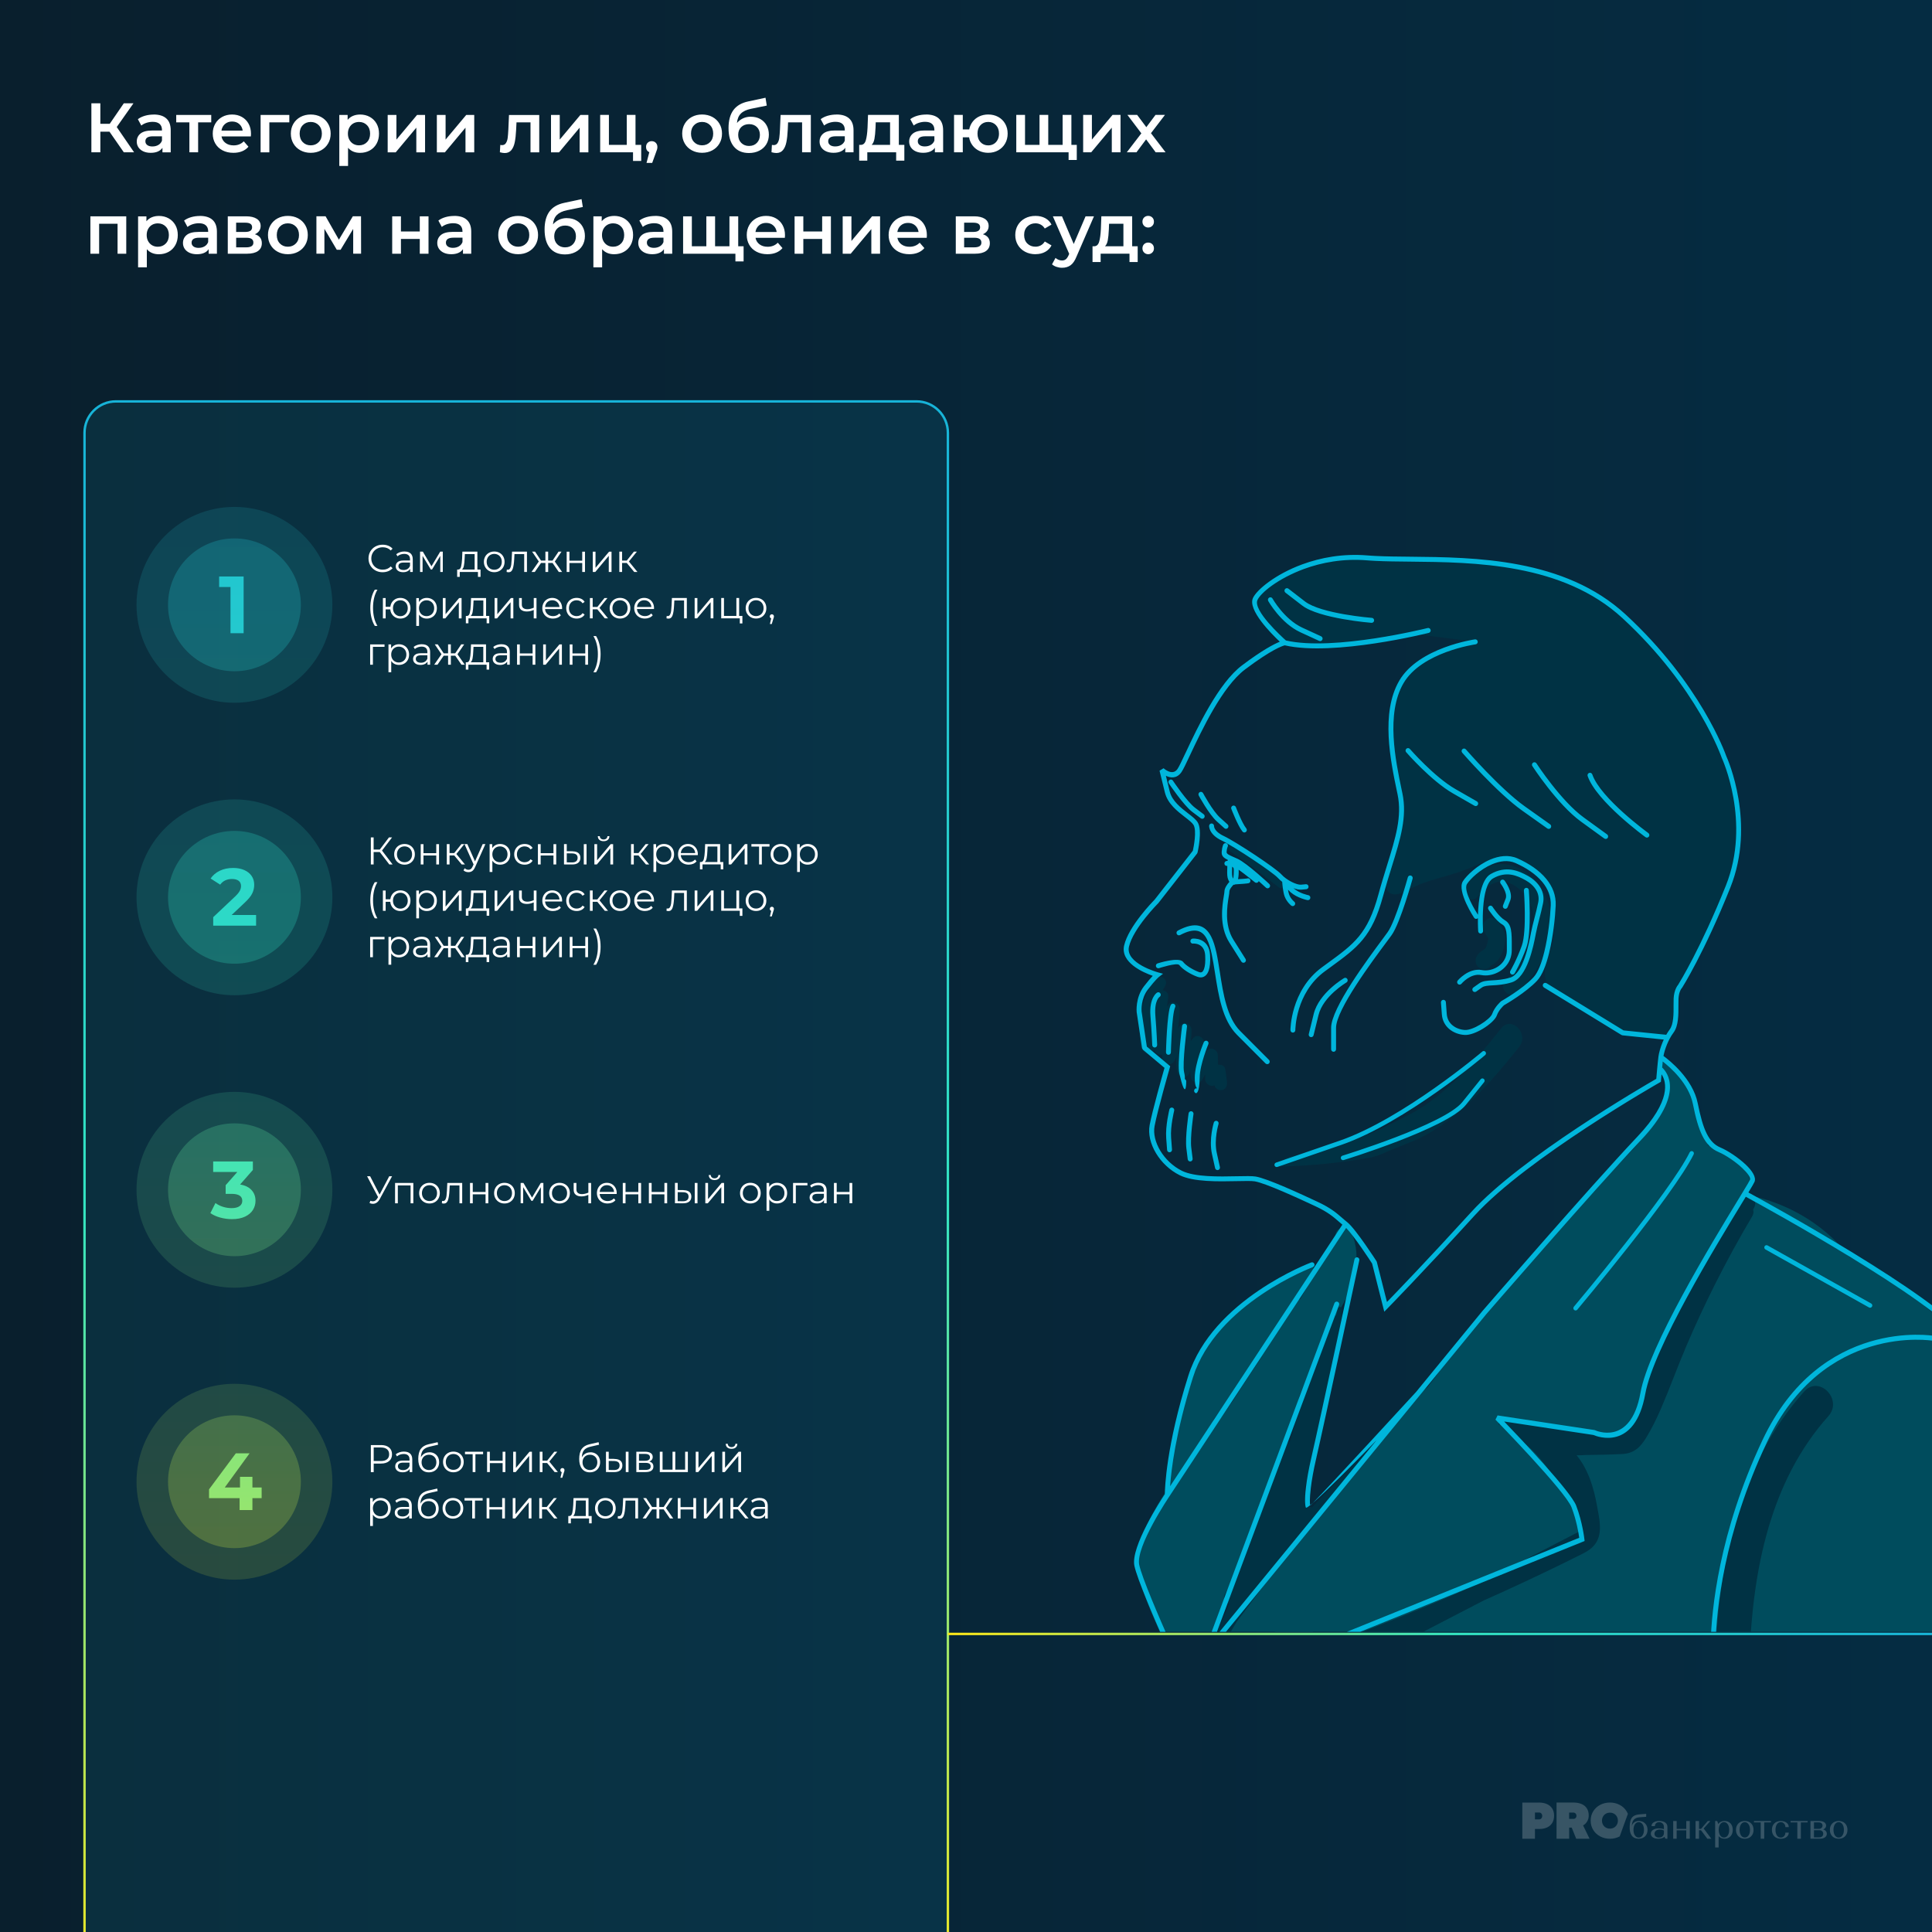 <?xml version="1.0" encoding="UTF-8"?>
<svg id="Layer_1" data-name="Layer 1" xmlns="http://www.w3.org/2000/svg" xmlns:xlink="http://www.w3.org/1999/xlink" viewBox="0 0 800 800">
  <rect x="0" y="0" width="800" height="800" fill="#808080" stroke="none"/>
  <defs>
    <style>
      .cls-1 {
        opacity: .25;
      }

      .cls-1, .cls-2, .cls-3, .cls-4, .cls-5, .cls-6, .cls-7, .cls-8, .cls-9, .cls-10, .cls-11, .cls-12, .cls-13, .cls-14, .cls-15, .cls-16, .cls-17, .cls-18, .cls-19, .cls-20, .cls-21, .cls-22, .cls-23, .cls-24, .cls-25, .cls-26, .cls-27, .cls-28, .cls-29, .cls-30, .cls-31, .cls-32, .cls-33, .cls-34 {
        fill: none;
      }

      .cls-35 {
        fill: url(#linear-gradient);
      }

      .cls-3 {
        clip-path: url(#clippath-8);
      }

      .cls-4 {
        clip-path: url(#clippath-7);
      }

      .cls-5 {
        clip-path: url(#clippath-6);
      }

      .cls-6 {
        clip-path: url(#clippath-9);
      }

      .cls-7 {
        clip-path: url(#clippath-5);
      }

      .cls-8 {
        clip-path: url(#clippath-3);
      }

      .cls-9 {
        clip-path: url(#clippath-4);
      }

      .cls-10 {
        clip-path: url(#clippath-2);
      }

      .cls-11 {
        clip-path: url(#clippath-1);
      }

      .cls-36 {
        fill: #004c5d;
      }

      .cls-37 {
        fill: #003244;
      }

      .cls-38 {
        fill: #00b6dc;
      }

      .cls-39 {
        fill: #fff;
      }

      .cls-40 {
        fill: #17b3d8;
      }

      .cls-12 {
        clip-path: url(#clippath-13);
      }

      .cls-13 {
        clip-path: url(#clippath-14);
      }

      .cls-14 {
        clip-path: url(#clippath-12);
      }

      .cls-15 {
        clip-path: url(#clippath-11);
      }

      .cls-16 {
        clip-path: url(#clippath-18);
      }

      .cls-17 {
        clip-path: url(#clippath-19);
      }

      .cls-18 {
        clip-path: url(#clippath-17);
      }

      .cls-19 {
        clip-path: url(#clippath-16);
      }

      .cls-20 {
        clip-path: url(#clippath-10);
      }

      .cls-21 {
        clip-path: url(#clippath-15);
      }

      .cls-22 {
        clip-path: url(#clippath-25);
      }

      .cls-23 {
        clip-path: url(#clippath-22);
      }

      .cls-24 {
        clip-path: url(#clippath-23);
      }

      .cls-25 {
        clip-path: url(#clippath-24);
      }

      .cls-26 {
        clip-path: url(#clippath-21);
      }

      .cls-27 {
        clip-path: url(#clippath-20);
      }

      .cls-28 {
        clip-path: url(#clippath-26);
      }

      .cls-29 {
        clip-path: url(#clippath-28);
      }

      .cls-30 {
        clip-path: url(#clippath-27);
      }

      .cls-31 {
        opacity: .1;
      }

      .cls-41 {
        fill: url(#linear-gradient-8);
      }

      .cls-42 {
        fill: url(#linear-gradient-9);
      }

      .cls-43 {
        fill: url(#linear-gradient-3);
      }

      .cls-44 {
        fill: url(#linear-gradient-4);
      }

      .cls-45 {
        fill: url(#linear-gradient-2);
      }

      .cls-46 {
        fill: url(#linear-gradient-6);
      }

      .cls-47 {
        fill: url(#linear-gradient-7);
      }

      .cls-48 {
        fill: url(#linear-gradient-5);
      }

      .cls-49 {
        fill: url(#linear-gradient-14);
      }

      .cls-50 {
        fill: url(#linear-gradient-15);
      }

      .cls-51 {
        fill: url(#linear-gradient-13);
      }

      .cls-52 {
        fill: url(#linear-gradient-12);
      }

      .cls-53 {
        fill: url(#linear-gradient-10);
      }

      .cls-54 {
        fill: url(#linear-gradient-11);
      }

      .cls-32 {
        clip-path: url(#clippath);
      }

      .cls-33 {
        opacity: .15;
      }

      .cls-34 {
        opacity: .2;
      }
    </style>
    <clipPath id="clippath">
      <rect class="cls-2" width="800" height="800"/>
    </clipPath>
    <clipPath id="clippath-1">
      <rect class="cls-2" width="800" height="800"/>
    </clipPath>
    <clipPath id="clippath-2">
      <rect class="cls-2" width="800" height="800"/>
    </clipPath>
    <clipPath id="clippath-3">
      <rect class="cls-2" x="-8" y="-10" width="820" height="826"/>
    </clipPath>
    <linearGradient id="linear-gradient" x1="0" y1="800.5" x2="1" y2="800.5" gradientTransform="translate(-8 656816) scale(820 -820)" gradientUnits="userSpaceOnUse">
      <stop offset="0" stop-color="#091f2d"/>
      <stop offset=".99" stop-color="#052c42"/>
      <stop offset="1" stop-color="#052c42"/>
    </linearGradient>
    <clipPath id="clippath-4">
      <rect class="cls-2" x="613.38" y="733.39" width="168.62" height="32.61"/>
    </clipPath>
    <clipPath id="clippath-5">
      <rect class="cls-2" width="800" height="800"/>
    </clipPath>
    <clipPath id="clippath-6">
      <rect class="cls-2" x="25.5" y="158.71" width="376.5" height="686.29"/>
    </clipPath>
    <clipPath id="clippath-7">
      <rect class="cls-2" width="800" height="800"/>
    </clipPath>
    <clipPath id="clippath-8">
      <rect class="cls-2" x="47.53" y="566" width="99.11" height="89.1"/>
    </clipPath>
    <clipPath id="clippath-9">
      <path class="cls-2" d="m97.08,654.1c22.4,0,40.55-18.16,40.55-40.55s-18.16-40.55-40.55-40.55-40.55,18.16-40.55,40.55,18.16,40.55,40.55,40.55"/>
    </clipPath>
    <linearGradient id="linear-gradient-2" x1="0" y1="799.98" x2="1" y2="799.98" gradientTransform="translate(-527883 66.32) rotate(90) scale(659.99 -659.99)" gradientUnits="userSpaceOnUse">
      <stop offset="0" stop-color="#17b3d8"/>
      <stop offset=".49" stop-color="#33e4c2"/>
      <stop offset="1" stop-color="#fde617"/>
    </linearGradient>
    <clipPath id="clippath-10">
      <rect class="cls-2" x="60.58" y="579.05" width="73" height="63"/>
    </clipPath>
    <clipPath id="clippath-11">
      <path class="cls-2" d="m97.08,641.05c15.19,0,27.5-12.31,27.5-27.5s-12.31-27.5-27.5-27.5-27.5,12.31-27.5,27.5,12.31,27.5,27.5,27.5"/>
    </clipPath>
    <linearGradient id="linear-gradient-3" x1="0" y1="799.98" x2="1" y2="799.98" gradientTransform="translate(-527883 66.32) rotate(90) scale(659.99 -659.99)" gradientUnits="userSpaceOnUse">
      <stop offset="0" stop-color="#17b3d8"/>
      <stop offset=".49" stop-color="#33e4c2"/>
      <stop offset="1" stop-color="#fde617"/>
    </linearGradient>
    <linearGradient id="linear-gradient-4" x1="0" y1="799.99" x2="1" y2="799.99" gradientTransform="translate(-668355.96 7.81) rotate(90) scale(835.58 -835.58)" gradientUnits="userSpaceOnUse">
      <stop offset="0" stop-color="#17b3d8"/>
      <stop offset=".49" stop-color="#33e4c2"/>
      <stop offset="1" stop-color="#fde617"/>
    </linearGradient>
    <clipPath id="clippath-12">
      <rect class="cls-2" width="800" height="800"/>
    </clipPath>
    <clipPath id="clippath-13">
      <rect class="cls-2" x="47.53" y="324" width="99.11" height="89.11"/>
    </clipPath>
    <clipPath id="clippath-14">
      <path class="cls-2" d="m97.08,412.11c22.4,0,40.55-18.16,40.55-40.55s-18.16-40.55-40.55-40.55-40.55,18.16-40.55,40.55,18.16,40.55,40.55,40.55"/>
    </clipPath>
    <linearGradient id="linear-gradient-5" x1="0" y1="799.98" x2="1" y2="799.98" gradientTransform="translate(-527883 91.05) rotate(90) scale(659.99 -659.99)" gradientUnits="userSpaceOnUse">
      <stop offset="0" stop-color="#17b3d8"/>
      <stop offset=".49" stop-color="#33e4c2"/>
      <stop offset="1" stop-color="#fde617"/>
    </linearGradient>
    <clipPath id="clippath-15">
      <rect class="cls-2" x="60.58" y="337.05" width="73" height="63"/>
    </clipPath>
    <clipPath id="clippath-16">
      <path class="cls-2" d="m97.08,399.06c15.19,0,27.5-12.31,27.5-27.5s-12.31-27.5-27.5-27.5-27.5,12.31-27.5,27.5,12.31,27.5,27.5,27.5"/>
    </clipPath>
    <linearGradient id="linear-gradient-6" x1="0" y1="799.98" x2="1" y2="799.98" gradientTransform="translate(-527883 91.05) rotate(90) scale(659.99 -659.99)" gradientUnits="userSpaceOnUse">
      <stop offset="0" stop-color="#17b3d8"/>
      <stop offset=".49" stop-color="#33e4c2"/>
      <stop offset="1" stop-color="#fde617"/>
    </linearGradient>
    <linearGradient id="linear-gradient-7" x1="0" y1="799.99" x2="1" y2="799.99" gradientTransform="translate(-668355.96 59.53) rotate(90) scale(835.58 -835.58)" gradientUnits="userSpaceOnUse">
      <stop offset="0" stop-color="#17b3d8"/>
      <stop offset=".49" stop-color="#33e4c2"/>
      <stop offset="1" stop-color="#fde617"/>
    </linearGradient>
    <clipPath id="clippath-17">
      <rect class="cls-2" width="800" height="800"/>
    </clipPath>
    <clipPath id="clippath-18">
      <rect class="cls-2" x="47.53" y="445.11" width="99.11" height="89.11"/>
    </clipPath>
    <clipPath id="clippath-19">
      <path class="cls-2" d="m97.08,533.21c22.4,0,40.55-18.16,40.55-40.55s-18.16-40.55-40.55-40.55-40.55,18.16-40.55,40.55,18.16,40.55,40.55,40.55"/>
    </clipPath>
    <linearGradient id="linear-gradient-8" x1="0" y1="799.98" x2="1" y2="799.98" gradientTransform="translate(-527883 80.33) rotate(90) scale(659.99 -659.99)" gradientUnits="userSpaceOnUse">
      <stop offset="0" stop-color="#17b3d8"/>
      <stop offset=".49" stop-color="#33e4c2"/>
      <stop offset="1" stop-color="#fde617"/>
    </linearGradient>
    <clipPath id="clippath-20">
      <rect class="cls-2" x="60.58" y="458.16" width="73" height="63"/>
    </clipPath>
    <clipPath id="clippath-21">
      <path class="cls-2" d="m97.08,520.16c15.19,0,27.5-12.31,27.5-27.5s-12.31-27.5-27.5-27.5-27.5,12.31-27.5,27.5,12.31,27.5,27.5,27.5"/>
    </clipPath>
    <linearGradient id="linear-gradient-9" x1="0" y1="799.98" x2="1" y2="799.98" gradientTransform="translate(-527883 80.33) rotate(90) scale(659.99 -659.99)" gradientUnits="userSpaceOnUse">
      <stop offset="0" stop-color="#17b3d8"/>
      <stop offset=".49" stop-color="#33e4c2"/>
      <stop offset="1" stop-color="#fde617"/>
    </linearGradient>
    <linearGradient id="linear-gradient-10" x1="0" y1="799.99" x2="1" y2="799.99" gradientTransform="translate(-668355.96 33.78) rotate(90) scale(835.58 -835.58)" gradientUnits="userSpaceOnUse">
      <stop offset="0" stop-color="#17b3d8"/>
      <stop offset=".49" stop-color="#33e4c2"/>
      <stop offset="1" stop-color="#fde617"/>
    </linearGradient>
    <clipPath id="clippath-22">
      <rect class="cls-2" width="800" height="800"/>
    </clipPath>
    <clipPath id="clippath-23">
      <rect class="cls-2" x="47.53" y="202.9" width="99.11" height="89.11"/>
    </clipPath>
    <clipPath id="clippath-24">
      <path class="cls-2" d="m97.08,291c22.4,0,40.55-18.16,40.55-40.55s-18.16-40.55-40.55-40.55-40.55,18.16-40.55,40.55,18.16,40.55,40.55,40.55"/>
    </clipPath>
    <linearGradient id="linear-gradient-11" x1="0" y1="799.98" x2="1" y2="799.98" gradientTransform="translate(-527883 105.99) rotate(90) scale(659.99 -659.99)" gradientUnits="userSpaceOnUse">
      <stop offset="0" stop-color="#17b3d8"/>
      <stop offset=".49" stop-color="#33e4c2"/>
      <stop offset="1" stop-color="#fde617"/>
    </linearGradient>
    <clipPath id="clippath-25">
      <rect class="cls-2" x="60.58" y="215.95" width="73" height="63"/>
    </clipPath>
    <clipPath id="clippath-26">
      <path class="cls-2" d="m97.08,277.95c15.19,0,27.5-12.31,27.5-27.5s-12.31-27.5-27.5-27.5-27.5,12.31-27.5,27.5,12.31,27.5,27.5,27.5"/>
    </clipPath>
    <linearGradient id="linear-gradient-12" x1="0" y1="799.98" x2="1" y2="799.98" gradientTransform="translate(-527883 105.99) rotate(90) scale(659.99 -659.99)" gradientUnits="userSpaceOnUse">
      <stop offset="0" stop-color="#17b3d8"/>
      <stop offset=".49" stop-color="#33e4c2"/>
      <stop offset="1" stop-color="#fde617"/>
    </linearGradient>
    <linearGradient id="linear-gradient-13" x1="0" y1="799.98" x2="1" y2="799.98" gradientTransform="translate(-668355.96 74.18) rotate(90) scale(835.58 -835.58)" gradientUnits="userSpaceOnUse">
      <stop offset="0" stop-color="#17b3d8"/>
      <stop offset=".49" stop-color="#33e4c2"/>
      <stop offset="1" stop-color="#fde617"/>
    </linearGradient>
    <clipPath id="clippath-27">
      <rect class="cls-2" x="463.83" y="228.68" width="336.17" height="447.02"/>
    </clipPath>
    <clipPath id="clippath-28">
      <rect class="cls-2" width="800" height="800"/>
    </clipPath>
    <linearGradient id="linear-gradient-14" x1="213.75" y1="165.71" x2="213.75" y2="844" gradientUnits="userSpaceOnUse">
      <stop offset="0" stop-color="#17b3d8"/>
      <stop offset=".49" stop-color="#33e4c2"/>
      <stop offset="1" stop-color="#fde617"/>
    </linearGradient>
    <linearGradient id="linear-gradient-15" x1="392.5" y1="676.58" x2="806" y2="676.58" gradientUnits="userSpaceOnUse">
      <stop offset="0" stop-color="#fde617"/>
      <stop offset=".51" stop-color="#33e4c2"/>
      <stop offset="1" stop-color="#17b3d8"/>
    </linearGradient>
  </defs>
  <g class="cls-32">
    <g class="cls-11">
      <g class="cls-10">
        <g class="cls-8">
          <rect class="cls-35" x="-8" y="-10" width="820" height="826"/>
        </g>
        <g class="cls-34">
          <g class="cls-9">
            <path class="cls-39" d="m638.24,752.96c.24-.28.36-.64.36-1.08,0-.23-.05-.45-.16-.66-.11-.21-.26-.38-.46-.51-.2-.13-.41-.19-.66-.19h-1.73v2.85h1.74c.36,0,.66-.14.9-.42m-1.03-6.56c1.24,0,2.34.2,3.29.61.95.41,1.69,1.01,2.22,1.82.53.81.8,1.8.8,2.98s-.26,2.26-.79,3.08c-.53.83-1.25,1.44-2.17,1.85-.92.41-1.97.61-3.14.61h-1.82v4.05h-5.23v-14.99h6.84Z"/>
            <path class="cls-39" d="m652.43,752.8c.23-.25.35-.57.35-.98,0-.34-.12-.63-.36-.89-.24-.25-.54-.38-.91-.38h-1.76v2.61h1.78c.37,0,.67-.12.9-.37m-.89-6.4c1.26,0,2.37.2,3.32.6.95.4,1.69,1,2.21,1.8.52.8.79,1.78.79,2.94,0,.92-.21,1.74-.63,2.45-.42.71-.99,1.28-1.7,1.7l2.68,5.5h-5.54l-1.86-4.6h-1.04v4.6h-5.24v-14.99h7Z"/>
            <path class="cls-39" d="m676.99,760.01c.4.59.92.88,1.56.88s1.18-.29,1.58-.88c.4-.59.6-1.35.6-2.31s-.2-1.72-.6-2.31c-.4-.58-.92-.88-1.58-.88s-1.17.29-1.56.88c-.4.59-.6,1.35-.6,2.31s.2,1.72.6,2.31m4.66-8.95v1.24l-2.71.19c-2.19.17-3.15,1.31-3.22,3.58.15-.62.49-1.12,1.02-1.49.53-.37,1.17-.55,1.91-.55,1.03,0,1.88.34,2.55,1.02.67.68,1.01,1.56,1.01,2.66s-.34,1.99-1.02,2.66c-.68.68-1.58,1.01-2.69,1.01-2.45,0-3.86-1.75-3.68-5.22.08-1.41.29-2.65.84-3.39.71-.97,1.84-1.37,3.03-1.46l2.95-.24Z"/>
            <path class="cls-39" d="m688.44,760.37c.37-.35.55-.81.55-1.38v-.98c-.41-.28-.99-.42-1.74-.42-.65,0-1.17.16-1.56.48-.4.32-.6.74-.6,1.26,0,.48.17.86.51,1.14.34.28.8.42,1.38.42.6,0,1.09-.17,1.46-.52m-3.93-2.67c.6-.41,1.4-.62,2.38-.62.74,0,1.44.11,2.1.33v-.91c0-.59-.18-1.06-.55-1.43s-.84-.55-1.43-.55c-.53,0-.95.15-1.27.45-.32.3-.48.7-.48,1.18h-1.4c0-.65.29-1.16.88-1.55.59-.39,1.37-.58,2.35-.58s1.84.22,2.44.66c.61.44.91,1.04.91,1.81v4.89h-.6c-.18,0-.34-.12-.39-.27l-.18-.55c-.61.54-1.48.82-2.64.82-.93,0-1.67-.19-2.22-.56-.55-.38-.83-.88-.83-1.5,0-.67.3-1.2.91-1.62"/>
            <polygon class="cls-39" points="692.83 761.38 692.83 754.04 694.27 754.04 694.27 757.31 698.25 757.31 698.25 754.04 699.71 754.04 699.71 761.38 698.25 761.38 698.25 757.89 694.27 757.89 694.27 761.38 692.83 761.38"/>
            <polygon class="cls-39" points="702.09 754.04 703.53 754.04 703.53 757.29 704.38 757.29 707.15 754.04 708.24 754.04 705.44 757.13 708.62 761.38 706.97 761.38 704.35 757.87 703.53 757.87 703.53 761.38 702.09 761.38 702.09 754.04"/>
            <path class="cls-39" d="m712.29,760.01c.4.58.93.88,1.57.88s1.17-.29,1.57-.88c.4-.59.6-1.35.6-2.31s-.2-1.72-.6-2.31c-.4-.58-.92-.88-1.57-.88s-1.17.29-1.57.88c-.4.59-.6,1.35-.6,2.31s.2,1.72.6,2.31m-2.08-5.98h.59c.27,0,.33.19.39.34.1.27.28.91.28.91.63-.83,1.51-1.25,2.65-1.25,1.01,0,1.83.34,2.45,1.01.62.67.93,1.56.93,2.66s-.31,1.99-.93,2.66c-.62.67-1.44,1.01-2.45,1.01s-1.86-.35-2.47-1.04v4.66h-1.44v-10.96Z"/>
            <path class="cls-39" d="m720.92,760.01c.4.59.92.88,1.56.88s1.17-.29,1.56-.88c.4-.58.6-1.36.6-2.32s-.2-1.71-.6-2.29c-.4-.58-.92-.88-1.56-.88s-1.17.29-1.56.88c-.4.59-.59,1.35-.59,2.29s.2,1.74.59,2.32m-1.08-4.97c.67-.67,1.55-1.01,2.64-1.01s1.97.34,2.63,1.01c.67.67,1,1.56,1,2.67s-.33,1.99-1,2.66c-.66.68-1.54,1.01-2.63,1.01s-1.97-.34-2.64-1.01c-.67-.67-1.01-1.56-1.01-2.66s.34-1.99,1.01-2.67"/>
            <polygon class="cls-39" points="730.53 754.62 730.53 761.38 729.07 761.38 729.07 754.62 726.28 754.62 726.28 754.04 733.33 754.04 733.33 754.62 730.53 754.62"/>
            <path class="cls-39" d="m739.77,754.74c.61.48.92,1.08.92,1.82h-1.4c0-.59-.18-1.07-.54-1.46-.36-.39-.81-.58-1.37-.58-.67,0-1.21.29-1.6.87-.39.58-.59,1.35-.59,2.32s.2,1.73.59,2.31c.39.58.92.87,1.6.87.56,0,1.01-.19,1.37-.58.36-.39.54-.88.54-1.47h1.4c0,.74-.31,1.35-.92,1.83-.61.48-1.4.72-2.37.72-1.12,0-2.02-.33-2.69-1.01-.67-.67-1-1.56-1-2.67s.33-2,1-2.67c.67-.67,1.57-1,2.69-1,.96,0,1.75.24,2.37.71"/>
            <polygon class="cls-39" points="745.7 754.62 745.7 761.38 744.24 761.38 744.24 754.62 741.44 754.62 741.44 754.04 748.5 754.04 748.5 754.62 745.7 754.62"/>
            <path class="cls-39" d="m753.37,760.79c.48,0,.86-.13,1.15-.4.29-.27.44-.63.44-1.08s-.15-.79-.44-1.06c-.29-.27-.68-.4-1.15-.4h-2.25v2.95h2.25Zm-.33-3.49c.49,0,.88-.12,1.18-.38.3-.25.45-.58.45-.99s-.15-.72-.44-.96c-.29-.24-.68-.37-1.15-.37h-1.95v2.69h1.92Zm-3.36-3.27h3.63c.85,0,1.54.17,2.06.52.52.35.78.81.78,1.38,0,.72-.4,1.25-1.19,1.59.47.15.83.39,1.09.7.26.32.4.68.4,1.1,0,.62-.26,1.12-.78,1.49-.52.37-1.21.56-2.06.56h-3.93v-7.34Z"/>
            <path class="cls-39" d="m759.8,760.01c.4.59.92.88,1.56.88s1.17-.29,1.56-.88c.4-.58.6-1.36.6-2.32s-.2-1.71-.6-2.29c-.4-.58-.92-.88-1.56-.88s-1.17.29-1.56.88c-.4.59-.59,1.35-.59,2.29s.2,1.74.59,2.32m-1.08-4.97c.67-.67,1.55-1.01,2.64-1.01s1.97.34,2.63,1.01c.67.67,1,1.56,1,2.67s-.33,1.99-1,2.66c-.66.68-1.54,1.01-2.63,1.01s-1.97-.34-2.64-1.01c-.67-.67-1.01-1.56-1.01-2.66s.34-1.99,1.01-2.67"/>
            <path class="cls-39" d="m669.49,755.6c-.29.51-.69.9-1.19,1.18-.51.28-1.06.42-1.66.42s-1.16-.14-1.66-.42c-.5-.28-.9-.68-1.19-1.18-.29-.5-.44-1.08-.44-1.71s.15-1.21.43-1.71c.29-.51.69-.9,1.19-1.18.51-.28,1.06-.42,1.67-.42s1.16.14,1.66.42c.51.28.9.68,1.19,1.18.29.51.44,1.08.44,1.71s-.15,1.21-.44,1.71m1.19,4.82l3.39-9.34c-.15-.37-.32-.72-.53-1.06-.7-1.14-1.66-2.03-2.89-2.67-1.22-.64-2.56-.96-4.02-.96s-2.8.32-4.03.96c-1.22.64-2.18,1.53-2.89,2.67-.7,1.14-1.05,2.43-1.05,3.87s.35,2.73,1.07,3.87c.71,1.14,1.67,2.03,2.89,2.67,1.21.64,2.55.96,4.01.96s2.8-.32,4.02-.96c0,0,.02,0,.03-.01"/>
          </g>
        </g>
      </g>
      <g class="cls-7">
        <g class="cls-31">
          <g class="cls-5">
            <rect class="cls-40" x="35" y="166.21" width="357.5" height="677.29" rx="13" ry="13"/>
            <path class="cls-40" d="m379.5,844H48c-7.44,0-13.5-6.06-13.5-13.5V179.21c0-7.44,6.06-13.5,13.5-13.5h331.5c7.44,0,13.5,6.06,13.5,13.5v651.29c0,7.44-6.06,13.5-13.5,13.5ZM48,166.71c-6.89,0-12.5,5.61-12.5,12.5v651.29c0,6.89,5.61,12.5,12.5,12.5h331.5c6.89,0,12.5-5.61,12.5-12.5V179.21c0-6.89-5.61-12.5-12.5-12.5H48Z"/>
          </g>
        </g>
      </g>
      <path class="cls-39" d="m45.32,54.52h-3.77v8.55h-3.71v-20.3h3.71v8.5h3.89l5.83-8.5h4l-6.93,9.83,7.19,10.47h-4.26l-5.94-8.55Zm18.33-7.1c2.28,0,4.03.55,5.23,1.64,1.21,1.09,1.81,2.74,1.81,4.94v9.08h-3.42v-1.89c-.44.68-1.08,1.19-1.9,1.55-.82.36-1.81.54-2.97.54s-2.17-.2-3.04-.59c-.87-.4-1.54-.95-2.02-1.65-.47-.71-.71-1.5-.71-2.39,0-1.39.52-2.51,1.55-3.35,1.03-.84,2.66-1.26,4.89-1.26h4v-.23c0-1.08-.32-1.91-.97-2.49-.65-.58-1.61-.87-2.89-.87-.87,0-1.73.14-2.57.41-.84.27-1.55.65-2.13,1.13l-1.42-2.64c.81-.62,1.79-1.09,2.93-1.42,1.14-.33,2.35-.49,3.62-.49h0Zm-.49,13.22c.91,0,1.72-.21,2.42-.62.71-.42,1.2-1.01,1.49-1.78v-1.8h-3.74c-2.09,0-3.13.69-3.13,2.06,0,.66.26,1.18.78,1.57.52.39,1.25.58,2.17.58h0Zm24.3-9.98h-5.42v12.41h-3.62v-12.41h-5.45v-3.07h14.5v3.07Zm16.47,4.76c0,.25-.02.61-.06,1.07h-12.15c.21,1.14.77,2.04,1.67,2.71s2.02,1,3.35,1c1.7,0,3.1-.56,4.2-1.68l1.94,2.23c-.7.83-1.58,1.46-2.64,1.89-1.06.43-2.26.64-3.6.64-1.7,0-3.2-.34-4.49-1.02-1.3-.68-2.3-1.62-3-2.83-.71-1.21-1.06-2.58-1.06-4.1s.34-2.87,1.03-4.07c.69-1.21,1.64-2.15,2.86-2.83,1.22-.68,2.59-1.01,4.12-1.01s2.86.33,4.05,1c1.19.67,2.12,1.6,2.78,2.81.67,1.21,1,2.61,1,4.19h0Zm-7.83-5.1c-1.16,0-2.14.34-2.94,1.03-.8.69-1.29,1.6-1.46,2.74h8.79c-.15-1.12-.63-2.03-1.42-2.73-.79-.7-1.78-1.04-2.96-1.04h0Zm23.69.35h-8.26v12.41h-3.62v-15.49h11.89v3.07Zm8.87,12.61c-1.57,0-2.98-.34-4.23-1.02-1.26-.68-2.24-1.62-2.94-2.83-.71-1.21-1.06-2.58-1.06-4.1s.35-2.89,1.06-4.09c.71-1.2,1.69-2.14,2.94-2.81,1.26-.68,2.67-1.01,4.23-1.01s3.01.34,4.26,1.01c1.26.68,2.24,1.61,2.94,2.81.71,1.2,1.06,2.56,1.06,4.09s-.35,2.9-1.06,4.1c-.71,1.21-1.69,2.15-2.94,2.83-1.26.68-2.68,1.02-4.26,1.02h0Zm0-3.1c1.33,0,2.44-.44,3.31-1.33.87-.89,1.31-2.06,1.31-3.51s-.43-2.62-1.31-3.51c-.87-.89-1.97-1.33-3.31-1.33s-2.43.44-3.29,1.33c-.86.89-1.29,2.06-1.29,3.51s.43,2.62,1.29,3.51c.86.89,1.96,1.33,3.29,1.33h0Zm20.42-12.76c1.51,0,2.86.33,4.05.99,1.19.66,2.12,1.59,2.8,2.78.68,1.2,1.01,2.58,1.01,4.15s-.34,2.95-1.01,4.16c-.68,1.21-1.61,2.14-2.8,2.8-1.19.66-2.54.99-4.05.99-2.09,0-3.74-.7-4.96-2.09v7.51h-3.62v-21.11h3.45v2.03c.6-.73,1.34-1.29,2.22-1.65.88-.37,1.85-.55,2.91-.55h0Zm-.41,12.76c1.33,0,2.43-.44,3.29-1.33.86-.89,1.29-2.06,1.29-3.51s-.43-2.62-1.29-3.51c-.86-.89-1.96-1.33-3.29-1.33-.87,0-1.65.2-2.35.59-.7.4-1.25.96-1.65,1.7-.41.73-.61,1.59-.61,2.55s.2,1.82.61,2.55c.41.73.96,1.3,1.65,1.7.7.4,1.48.59,2.35.59h0Zm11.86-12.59h3.62v10.21l8.55-10.21h3.31v15.49h-3.62v-10.21l-8.53,10.21h-3.33v-15.49Zm20.36,0h3.62v10.21l8.55-10.21h3.31v15.49h-3.62v-10.21l-8.53,10.21h-3.33v-15.49Zm42.4,0v15.49h-3.62v-12.41h-5.8l-.15,3.07c-.1,2.05-.29,3.77-.57,5.15-.28,1.38-.75,2.47-1.42,3.28-.67.8-1.58,1.2-2.74,1.2-.54,0-1.21-.11-2-.32l.17-3.04c.27.06.5.09.7.09.73,0,1.29-.29,1.65-.88.37-.59.6-1.29.71-2.12.11-.82.2-2,.28-3.52l.26-5.97h12.53Zm4.87,0h3.62v10.21l8.55-10.21h3.31v15.49h-3.62v-10.21l-8.53,10.21h-3.33v-15.49Zm37.35,12.41v6.64h-3.39v-3.57h-13.6v-15.49h3.62v12.41h7.39v-12.41h3.62v12.41h2.35Zm4.35-1.54c.68,0,1.24.22,1.68.67.44.44.67,1.02.67,1.74,0,.31-.04.63-.13.97-.09.34-.27.85-.54,1.52l-1.48,4.09h-2.35l1.16-4.44c-.43-.17-.76-.45-1-.83-.24-.38-.36-.82-.36-1.32,0-.72.22-1.3.67-1.74.44-.44,1.01-.67,1.68-.67h0Zm20.85,4.81c-1.57,0-2.98-.34-4.23-1.02-1.26-.68-2.24-1.62-2.94-2.83-.71-1.21-1.06-2.58-1.06-4.1s.35-2.89,1.06-4.09c.71-1.2,1.69-2.14,2.94-2.81,1.26-.68,2.67-1.01,4.23-1.01s3.01.34,4.26,1.01c1.26.68,2.24,1.61,2.94,2.81.71,1.2,1.06,2.56,1.06,4.09s-.35,2.9-1.06,4.1c-.71,1.21-1.69,2.15-2.94,2.83-1.26.68-2.68,1.02-4.26,1.02h0Zm0-3.1c1.33,0,2.44-.44,3.31-1.33.87-.89,1.3-2.06,1.3-3.51s-.43-2.62-1.3-3.51c-.87-.89-1.97-1.33-3.31-1.33s-2.43.44-3.29,1.33c-.86.89-1.29,2.06-1.29,3.51s.43,2.62,1.29,3.51c.86.89,1.96,1.33,3.29,1.33h0Zm20.21-11.83c1.47,0,2.76.31,3.89.94,1.12.63,2,1.5,2.62,2.62.63,1.12.94,2.41.94,3.86s-.35,2.81-1.04,3.96c-.7,1.15-1.67,2.04-2.93,2.68-1.26.64-2.69.96-4.29.96-2.69,0-4.77-.89-6.24-2.67-1.47-1.78-2.2-4.34-2.2-7.68,0-3.11.67-5.58,2-7.4,1.33-1.82,3.37-3.02,6.12-3.6l7.19-1.54.52,3.25-6.52,1.33c-1.88.39-3.28,1.04-4.2,1.97-.93.93-1.47,2.23-1.62,3.91.7-.83,1.54-1.47,2.52-1.93.99-.45,2.07-.68,3.25-.68h0Zm-.72,12.09c1.33,0,2.41-.43,3.23-1.29.82-.86,1.23-1.96,1.23-3.29s-.41-2.41-1.23-3.22c-.82-.81-1.9-1.22-3.23-1.22s-2.45.41-3.28,1.22c-.83.81-1.25,1.89-1.25,3.22s.42,2.46,1.26,3.31c.84.85,1.93,1.28,3.26,1.28h0Zm25.55-12.85v15.49h-3.62v-12.41h-5.8l-.14,3.07c-.1,2.05-.29,3.77-.57,5.15-.28,1.38-.75,2.47-1.42,3.28-.67.8-1.58,1.2-2.74,1.2-.54,0-1.21-.11-2-.32l.17-3.04c.27.06.5.09.7.09.73,0,1.29-.29,1.65-.88.37-.59.6-1.29.71-2.12.11-.82.2-2,.28-3.52l.26-5.97h12.53Zm10.64-.17c2.28,0,4.03.55,5.23,1.64,1.21,1.09,1.81,2.74,1.81,4.94v9.08h-3.42v-1.89c-.44.68-1.08,1.19-1.9,1.55-.82.36-1.81.54-2.97.54s-2.17-.2-3.04-.59c-.87-.4-1.54-.95-2.02-1.65-.47-.71-.71-1.5-.71-2.39,0-1.39.52-2.51,1.55-3.35,1.03-.84,2.66-1.26,4.89-1.26h4v-.23c0-1.08-.32-1.91-.97-2.49-.65-.58-1.61-.87-2.89-.87-.87,0-1.73.14-2.57.41-.84.27-1.55.65-2.13,1.13l-1.42-2.64c.81-.62,1.79-1.09,2.93-1.42,1.14-.33,2.35-.49,3.62-.49h0Zm-.49,13.22c.91,0,1.72-.21,2.42-.62.71-.42,1.2-1.01,1.49-1.78v-1.8h-3.74c-2.09,0-3.13.69-3.13,2.06,0,.66.26,1.18.78,1.57.52.39,1.25.58,2.17.58h0Zm28.57-.64v6.52h-3.39v-3.45h-11.95v3.45h-3.36v-6.52h.73c.99-.04,1.66-.67,2.02-1.9.36-1.23.59-2.96.71-5.21l.2-5.31h12.76v12.41h2.29Zm-11.95-6.84c-.08,1.78-.22,3.23-.43,4.35-.21,1.12-.6,1.95-1.16,2.49h7.63v-9.34h-5.94l-.09,2.49h0Zm20.97-5.74c2.28,0,4.03.55,5.23,1.64,1.21,1.09,1.81,2.74,1.81,4.94v9.08h-3.42v-1.89c-.44.68-1.08,1.19-1.9,1.55-.82.36-1.81.54-2.97.54s-2.17-.2-3.04-.59c-.87-.4-1.54-.95-2.02-1.65-.47-.71-.71-1.5-.71-2.39,0-1.39.52-2.51,1.55-3.35,1.03-.84,2.66-1.26,4.89-1.26h4v-.23c0-1.08-.32-1.91-.97-2.49-.65-.58-1.61-.87-2.89-.87-.87,0-1.73.14-2.57.41-.84.27-1.55.65-2.13,1.13l-1.42-2.64c.81-.62,1.79-1.09,2.93-1.42,1.14-.33,2.35-.49,3.62-.49h0Zm-.49,13.22c.91,0,1.72-.21,2.42-.62.71-.42,1.2-1.01,1.49-1.78v-1.8h-3.74c-2.09,0-3.13.69-3.13,2.06,0,.66.26,1.18.78,1.57.52.39,1.25.58,2.17.58h0Zm26.19-13.22c1.55,0,2.93.33,4.15,1,1.22.67,2.18,1.6,2.87,2.81.7,1.21,1.04,2.58,1.04,4.1s-.35,2.9-1.04,4.1c-.7,1.21-1.65,2.15-2.87,2.83-1.22.68-2.6,1.02-4.15,1.02-1.35,0-2.59-.27-3.71-.8-1.12-.53-2.05-1.29-2.78-2.26-.73-.98-1.21-2.09-1.42-3.35h-2.61v6.21h-3.62v-15.49h3.62v6h2.67c.23-1.22.72-2.3,1.45-3.23.73-.94,1.65-1.66,2.76-2.17,1.1-.51,2.32-.77,3.65-.77h0Zm0,12.79c.85,0,1.61-.2,2.29-.59.68-.4,1.21-.97,1.6-1.71.39-.74.58-1.6.58-2.57,0-1.47-.42-2.64-1.26-3.52-.84-.88-1.91-1.32-3.2-1.32s-2.36.44-3.19,1.32c-.83.88-1.25,2.05-1.25,3.52s.42,2.65,1.26,3.54c.84.89,1.9,1.33,3.18,1.33h0Zm34.45-12.62v15.49h-22.82v-15.49h3.62v12.41h6v-12.41h3.62v12.41h5.95v-12.41h3.62Zm2.23,12.41v6.26h-3.39v-3.19h-2.58v-3.07h5.97Zm2.64-12.41h3.62v10.21l8.55-10.21h3.31v15.49h-3.62v-10.21l-8.53,10.21h-3.33v-15.49Zm30.04,15.49l-3.97-5.36-4,5.36h-4l6.03-7.86-5.77-7.63h4.03l3.8,5.08,3.8-5.08h3.92l-5.8,7.57,6.06,7.92h-4.09Z"/>
      <path class="cls-39" d="m52.28,89.58v15.49h-3.6v-12.41h-7.63v12.41h-3.62v-15.49h14.85Zm13.48-.17c1.51,0,2.86.33,4.05.99,1.19.66,2.12,1.59,2.8,2.78.68,1.2,1.01,2.58,1.01,4.15s-.34,2.95-1.01,4.16c-.68,1.21-1.61,2.14-2.8,2.8-1.19.66-2.54.99-4.05.99-2.09,0-3.74-.7-4.96-2.09v7.51h-3.62v-21.11h3.45v2.03c.6-.73,1.34-1.29,2.22-1.65.88-.37,1.85-.55,2.91-.55h0Zm-.41,12.76c1.33,0,2.43-.44,3.29-1.33.86-.89,1.29-2.06,1.29-3.51s-.43-2.62-1.29-3.51c-.86-.89-1.96-1.33-3.29-1.33-.87,0-1.65.2-2.35.59-.7.4-1.25.96-1.65,1.7-.41.73-.61,1.59-.61,2.55s.2,1.82.61,2.55c.41.73.96,1.3,1.65,1.7.7.4,1.48.59,2.35.59h0Zm17.43-12.76c2.28,0,4.03.55,5.23,1.64,1.21,1.09,1.81,2.74,1.81,4.94v9.08h-3.42v-1.89c-.44.68-1.08,1.19-1.9,1.55-.82.36-1.81.54-2.97.54s-2.17-.2-3.04-.59c-.87-.4-1.54-.95-2.02-1.65-.47-.71-.71-1.5-.71-2.39,0-1.39.52-2.51,1.55-3.35,1.03-.84,2.66-1.26,4.89-1.26h4v-.23c0-1.08-.32-1.91-.97-2.49-.65-.58-1.61-.87-2.89-.87-.87,0-1.73.14-2.57.41-.84.27-1.55.65-2.13,1.13l-1.42-2.64c.81-.62,1.79-1.09,2.93-1.42,1.14-.33,2.35-.49,3.62-.49h0Zm-.49,13.22c.91,0,1.72-.21,2.42-.62.71-.42,1.2-1.01,1.49-1.78v-1.8h-3.74c-2.09,0-3.13.69-3.13,2.06,0,.66.26,1.18.78,1.57.52.39,1.25.58,2.17.58h0Zm23.26-5.63c1.91.58,2.87,1.82,2.87,3.71,0,1.39-.52,2.46-1.57,3.22-1.04.75-2.59,1.13-4.64,1.13h-7.89v-15.49h7.57c1.89,0,3.37.35,4.44,1.04,1.06.7,1.6,1.68,1.6,2.96,0,.79-.21,1.48-.62,2.06-.42.58-1,1.03-1.75,1.36h0Zm-7.77-.96h3.8c1.88,0,2.81-.65,2.81-1.94s-.94-1.89-2.81-1.89h-3.8v3.83Zm4.15,6.38c1.99,0,2.99-.65,2.99-1.94,0-.68-.23-1.18-.7-1.52-.46-.34-1.19-.51-2.17-.51h-4.26v3.97h4.15Zm17.26,2.84c-1.57,0-2.98-.34-4.23-1.02-1.26-.68-2.24-1.62-2.94-2.83-.71-1.21-1.06-2.58-1.06-4.1s.35-2.89,1.06-4.09c.71-1.2,1.69-2.14,2.94-2.81,1.26-.68,2.67-1.01,4.23-1.01s3.01.34,4.26,1.01c1.26.68,2.24,1.61,2.94,2.81.71,1.2,1.06,2.56,1.06,4.09s-.35,2.9-1.06,4.1c-.71,1.21-1.69,2.15-2.94,2.83-1.26.68-2.68,1.02-4.26,1.02h0Zm0-3.1c1.33,0,2.44-.44,3.31-1.33.87-.89,1.31-2.06,1.31-3.51s-.43-2.62-1.31-3.51c-.87-.89-1.97-1.33-3.31-1.33s-2.43.44-3.29,1.33c-.86.89-1.29,2.06-1.29,3.51s.43,2.62,1.29,3.51c.86.89,1.96,1.33,3.29,1.33h0Zm27.06,2.9v-10.27l-5.22,8.64h-1.57l-5.13-8.67v10.29h-3.31v-15.49h3.8l5.51,9.69,5.77-9.69h3.39l.03,15.49h-3.28Zm16.15-15.49h3.62v6.29h7.8v-6.29h3.62v15.49h-3.62v-6.12h-7.8v6.12h-3.62v-15.49Zm25.69-.17c2.28,0,4.03.55,5.23,1.64,1.21,1.09,1.81,2.74,1.81,4.94v9.08h-3.42v-1.89c-.44.68-1.08,1.19-1.9,1.55-.82.36-1.81.54-2.97.54s-2.18-.2-3.05-.59c-.87-.4-1.54-.95-2.02-1.65-.47-.71-.71-1.5-.71-2.39,0-1.39.52-2.51,1.55-3.35,1.03-.84,2.66-1.26,4.89-1.26h4v-.23c0-1.08-.32-1.91-.97-2.49-.65-.58-1.61-.87-2.89-.87-.87,0-1.73.14-2.57.41-.84.27-1.55.65-2.13,1.13l-1.42-2.64c.81-.62,1.79-1.09,2.93-1.42,1.14-.33,2.35-.49,3.62-.49h0Zm-.49,13.22c.91,0,1.72-.21,2.42-.62.71-.42,1.2-1.01,1.49-1.78v-1.8h-3.74c-2.09,0-3.13.69-3.13,2.06,0,.66.26,1.18.78,1.57.52.39,1.25.58,2.18.58h0Zm26.94,2.64c-1.57,0-2.98-.34-4.23-1.02-1.26-.68-2.24-1.62-2.94-2.83-.71-1.21-1.06-2.58-1.06-4.1s.35-2.89,1.06-4.09c.71-1.2,1.69-2.14,2.94-2.81,1.26-.68,2.67-1.01,4.23-1.01s3.01.34,4.26,1.01c1.26.68,2.24,1.61,2.94,2.81.71,1.2,1.06,2.56,1.06,4.09s-.35,2.9-1.06,4.1c-.71,1.21-1.69,2.15-2.94,2.83-1.26.68-2.68,1.02-4.26,1.02h0Zm0-3.1c1.33,0,2.44-.44,3.31-1.33.87-.89,1.31-2.06,1.31-3.51s-.43-2.62-1.31-3.51c-.87-.89-1.97-1.33-3.31-1.33s-2.43.44-3.29,1.33c-.86.89-1.29,2.06-1.29,3.51s.43,2.62,1.29,3.51c.86.89,1.96,1.33,3.29,1.33h0Zm20.21-11.83c1.47,0,2.76.31,3.89.94,1.12.63,2,1.5,2.62,2.62.63,1.12.94,2.41.94,3.86s-.35,2.81-1.04,3.96c-.7,1.15-1.67,2.04-2.93,2.68-1.26.64-2.69.96-4.29.96-2.69,0-4.77-.89-6.24-2.67-1.47-1.78-2.2-4.34-2.2-7.68,0-3.11.67-5.58,2-7.4,1.33-1.82,3.37-3.02,6.12-3.6l7.19-1.54.52,3.25-6.52,1.33c-1.88.39-3.28,1.04-4.21,1.97-.93.93-1.47,2.23-1.62,3.91.7-.83,1.54-1.47,2.52-1.93.99-.45,2.07-.68,3.25-.68h0Zm-.73,12.09c1.33,0,2.41-.43,3.23-1.29.82-.86,1.23-1.96,1.23-3.29s-.41-2.41-1.23-3.22c-.82-.81-1.9-1.22-3.23-1.22s-2.45.41-3.28,1.22c-.83.81-1.25,1.89-1.25,3.22s.42,2.46,1.26,3.31c.84.85,1.93,1.28,3.26,1.28h0Zm20.27-13.02c1.51,0,2.86.33,4.05.99,1.19.66,2.12,1.59,2.8,2.78.68,1.2,1.01,2.58,1.01,4.15s-.34,2.95-1.01,4.16c-.68,1.21-1.61,2.14-2.8,2.8-1.19.66-2.54.99-4.05.99-2.09,0-3.74-.7-4.96-2.09v7.51h-3.62v-21.11h3.45v2.03c.6-.73,1.34-1.29,2.22-1.65.88-.37,1.85-.55,2.91-.55h0Zm-.41,12.76c1.33,0,2.43-.44,3.29-1.33.86-.89,1.29-2.06,1.29-3.51s-.43-2.62-1.29-3.51c-.86-.89-1.96-1.33-3.29-1.33-.87,0-1.65.2-2.35.59-.7.4-1.25.96-1.65,1.7-.41.73-.61,1.59-.61,2.55s.2,1.82.61,2.55c.41.73.96,1.3,1.65,1.7.7.4,1.48.59,2.35.59h0Zm17.43-12.76c2.28,0,4.03.55,5.23,1.64,1.21,1.09,1.81,2.74,1.81,4.94v9.08h-3.42v-1.89c-.44.68-1.08,1.19-1.9,1.55-.82.36-1.81.54-2.97.54s-2.17-.2-3.04-.59c-.87-.4-1.54-.95-2.02-1.65-.47-.71-.71-1.5-.71-2.39,0-1.39.52-2.51,1.55-3.35,1.03-.84,2.66-1.26,4.89-1.26h4v-.23c0-1.08-.32-1.91-.97-2.49-.65-.58-1.61-.87-2.89-.87-.87,0-1.73.14-2.57.41-.84.27-1.55.65-2.13,1.13l-1.42-2.64c.81-.62,1.79-1.09,2.93-1.42,1.14-.33,2.35-.49,3.62-.49h0Zm-.49,13.22c.91,0,1.72-.21,2.42-.62.71-.42,1.2-1.01,1.49-1.78v-1.8h-3.74c-2.09,0-3.13.69-3.13,2.06,0,.66.26,1.18.78,1.57.52.39,1.25.58,2.17.58h0Zm34.86-13.05v15.49h-22.82v-15.49h3.62v12.41h6v-12.41h3.62v12.41h5.95v-12.41h3.62Zm2.23,12.41v6.26h-3.39v-3.19h-2.58v-3.07h5.97Zm17.14-4.58c0,.25-.02.61-.06,1.07h-12.15c.21,1.14.77,2.04,1.67,2.71s2.02,1,3.35,1c1.7,0,3.1-.56,4.21-1.68l1.94,2.23c-.7.83-1.58,1.46-2.64,1.89-1.06.43-2.26.64-3.6.64-1.7,0-3.2-.34-4.5-1.02-1.3-.68-2.3-1.62-3-2.83-.71-1.21-1.06-2.58-1.06-4.1s.34-2.87,1.03-4.07c.69-1.21,1.64-2.15,2.86-2.83,1.22-.68,2.59-1.01,4.12-1.01s2.86.33,4.05,1c1.19.67,2.12,1.6,2.78,2.81.67,1.21,1,2.61,1,4.19h0Zm-7.83-5.1c-1.16,0-2.14.34-2.94,1.03-.8.69-1.29,1.6-1.46,2.74h8.79c-.15-1.12-.63-2.03-1.42-2.73-.79-.7-1.78-1.04-2.96-1.04h0Zm11.8-2.73h3.62v6.29h7.8v-6.29h3.62v15.49h-3.62v-6.12h-7.8v6.12h-3.62v-15.49Zm19.92,0h3.62v10.21l8.55-10.21h3.31v15.49h-3.62v-10.21l-8.53,10.21h-3.33v-15.49Zm34.86,7.83c0,.25-.02.61-.06,1.07h-12.15c.21,1.14.77,2.04,1.67,2.71s2.02,1,3.35,1c1.7,0,3.1-.56,4.21-1.68l1.94,2.23c-.7.83-1.58,1.46-2.64,1.89-1.06.43-2.26.64-3.6.64-1.7,0-3.2-.34-4.5-1.02-1.3-.68-2.3-1.62-3-2.83-.71-1.21-1.06-2.58-1.06-4.1s.34-2.87,1.03-4.07c.69-1.21,1.64-2.15,2.86-2.83,1.22-.68,2.59-1.01,4.12-1.01s2.86.33,4.05,1c1.19.67,2.12,1.6,2.78,2.81.67,1.21,1,2.61,1,4.19h0Zm-7.83-5.1c-1.16,0-2.14.34-2.94,1.03-.8.69-1.29,1.6-1.46,2.74h8.79c-.15-1.12-.63-2.03-1.42-2.73-.79-.7-1.78-1.04-2.96-1.04h0Zm31.03,4.7c1.91.58,2.87,1.82,2.87,3.71,0,1.39-.52,2.46-1.57,3.22-1.04.75-2.59,1.13-4.64,1.13h-7.89v-15.49h7.57c1.89,0,3.37.35,4.44,1.04,1.06.7,1.6,1.68,1.6,2.96,0,.79-.21,1.48-.62,2.06-.42.58-1,1.03-1.75,1.36h0Zm-7.77-.96h3.8c1.88,0,2.81-.65,2.81-1.94s-.94-1.89-2.81-1.89h-3.8v3.83Zm4.15,6.38c1.99,0,2.99-.65,2.99-1.94,0-.68-.23-1.18-.7-1.52-.46-.34-1.19-.51-2.18-.51h-4.26v3.97h4.15Zm25.4,2.84c-1.6,0-3.05-.34-4.32-1.02-1.28-.68-2.27-1.62-2.99-2.83-.72-1.21-1.07-2.58-1.07-4.1s.36-2.89,1.07-4.09c.72-1.2,1.71-2.14,2.97-2.81,1.27-.68,2.71-1.01,4.34-1.01,1.53,0,2.87.31,4.02.93,1.15.62,2.02,1.51,2.6,2.67l-2.78,1.62c-.44-.72-1-1.25-1.67-1.61-.67-.36-1.4-.54-2.19-.54-1.35,0-2.47.44-3.36,1.32-.89.88-1.33,2.05-1.33,3.52s.44,2.64,1.32,3.52c.88.88,2.01,1.32,3.38,1.32.79,0,1.52-.18,2.19-.54.67-.36,1.22-.89,1.67-1.61l2.78,1.62c-.6,1.16-1.47,2.05-2.62,2.68-1.15.63-2.48.94-3.99.94h0Zm24.21-15.69l-7.25,16.73c-.68,1.68-1.5,2.87-2.46,3.55-.97.69-2.14,1.03-3.51,1.03-.77,0-1.54-.13-2.29-.38-.75-.25-1.37-.6-1.86-1.04l1.45-2.67c.35.33.76.59,1.23.78.47.19.95.29,1.44.29.64,0,1.16-.16,1.58-.49.42-.33.8-.88,1.15-1.65l.26-.61-6.76-15.54h3.77l4.87,11.46,4.9-11.46h3.48Zm18.1,12.41v6.52h-3.39v-3.45h-11.95v3.45h-3.36v-6.52h.73c.99-.04,1.66-.67,2.02-1.9.36-1.23.59-2.96.71-5.21l.2-5.31h12.76v12.41h2.29Zm-11.95-6.84c-.08,1.78-.22,3.23-.43,4.35-.21,1.12-.6,1.95-1.16,2.49h7.63v-9.34h-5.94l-.09,2.49h0Zm16.3-.93c-.66,0-1.22-.23-1.68-.68-.46-.45-.7-1.03-.7-1.73s.23-1.3.68-1.74c.45-.44,1.02-.67,1.7-.67s1.24.22,1.7.67c.45.44.68,1.02.68,1.74s-.23,1.27-.7,1.73c-.46.45-1.02.68-1.68.68h0Zm0,11.05c-.66,0-1.22-.23-1.68-.68-.46-.45-.7-1.03-.7-1.73s.23-1.3.68-1.74c.45-.44,1.02-.67,1.7-.67s1.24.22,1.7.67c.45.44.68,1.02.68,1.74s-.23,1.27-.7,1.73c-.46.45-1.02.68-1.68.68h0Z"/>
      <path class="cls-39" d="m158.45,236.95c-1.11,0-2.11-.25-3-.74-.89-.49-1.59-1.17-2.1-2.04-.51-.87-.76-1.84-.76-2.92s.25-2.05.76-2.92c.51-.87,1.21-1.55,2.1-2.04.9-.49,1.9-.74,3.01-.74.83,0,1.6.14,2.3.42.7.28,1.3.68,1.79,1.22l-.75.75c-.87-.89-1.98-1.33-3.31-1.33-.89,0-1.69.2-2.42.61-.73.41-1.29.96-1.7,1.66-.41.7-.62,1.49-.62,2.37s.21,1.66.62,2.37c.41.7.98,1.26,1.7,1.66.73.41,1.53.61,2.42.61,1.34,0,2.45-.45,3.31-1.34l.75.75c-.49.53-1.09.94-1.8,1.22-.71.28-1.48.42-2.31.42h0Zm9.06-8.58c1.1,0,1.94.27,2.53.82.59.55.88,1.36.88,2.44v5.22h-1.09v-1.31c-.26.44-.63.78-1.13,1.02-.5.25-1.09.37-1.77.37-.94,0-1.69-.22-2.24-.67-.55-.45-.83-1.04-.83-1.78s.26-1.29.78-1.73c.52-.44,1.34-.66,2.47-.66h2.67v-.51c0-.73-.2-1.28-.61-1.66-.41-.38-1-.57-1.78-.57-.53,0-1.05.09-1.54.26-.49.18-.91.42-1.26.73l-.51-.85c.43-.36.94-.64,1.54-.84.6-.2,1.23-.3,1.89-.3h0Zm-.4,7.66c.64,0,1.19-.15,1.65-.44.46-.29.8-.72,1.02-1.27v-1.38h-2.64c-1.44,0-2.16.5-2.16,1.5,0,.49.19.88.56,1.16.37.28.9.42,1.57.42h0Zm16.24-7.6v8.42h-1.04v-6.66l-3.41,5.63h-.51l-3.41-5.65v6.67h-1.04v-8.42h1.15l3.57,6.06,3.63-6.06h1.06Zm15.63,7.42v3.02h-1.07v-2.03h-7.54v2.03h-1.07v-3.02h.48c.57-.03.95-.45,1.15-1.25.2-.8.34-1.92.42-3.36l.11-2.82h6.21v7.42h1.31Zm-6.59-4.54c-.05,1.19-.15,2.18-.3,2.95-.15.77-.42,1.3-.8,1.59h5.25v-6.42h-4.05l-.1,1.87h0Zm12.27,5.62c-.81,0-1.54-.18-2.19-.55-.65-.37-1.16-.88-1.54-1.53-.37-.65-.56-1.39-.56-2.21s.19-1.56.56-2.21c.37-.65.89-1.16,1.54-1.52.65-.36,1.38-.54,2.19-.54s1.54.18,2.19.54c.65.36,1.16.87,1.53,1.52.37.65.55,1.39.55,2.21s-.18,1.56-.55,2.21c-.37.65-.88,1.16-1.53,1.53-.65.37-1.38.55-2.19.55h0Zm0-1.01c.6,0,1.13-.14,1.61-.41.47-.27.85-.66,1.11-1.16.27-.5.4-1.07.4-1.71s-.13-1.21-.4-1.71c-.27-.5-.64-.89-1.11-1.16-.47-.27-1.01-.41-1.61-.41s-1.13.14-1.61.41c-.47.27-.85.66-1.12,1.16-.27.5-.41,1.07-.41,1.71s.14,1.21.41,1.71c.27.5.65.89,1.12,1.16.47.27,1.01.41,1.61.41h0Zm13.54-7.49v8.42h-1.14v-7.41h-4.03l-.11,2.08c-.09,1.75-.29,3.09-.61,4.03-.32.94-.89,1.41-1.71,1.41-.22,0-.5-.04-.82-.13l.08-.98c.19.04.33.06.4.06.44,0,.77-.2.99-.61.22-.41.37-.91.45-1.5.07-.6.14-1.39.19-2.37l.14-3.01h6.16Zm10.61,4.67h-1.82v3.74h-1.14v-3.74h-1.82l-2.58,3.74h-1.36l3.02-4.34-2.78-4.08h1.23l2.46,3.7h1.82v-3.7h1.14v3.7h1.82l2.48-3.7h1.23l-2.78,4.1,3.02,4.32h-1.36l-2.59-3.74Zm5.84-4.67h1.14v3.73h5.3v-3.73h1.14v8.42h-1.14v-3.71h-5.3v3.71h-1.14v-8.42Zm10.8,0h1.14v6.69l5.62-6.69h1.01v8.42h-1.14v-6.69l-5.6,6.69h-1.02v-8.42Zm14.06,4.67h-1.92v3.74h-1.14v-8.42h1.14v3.7h1.94l2.96-3.7h1.23l-3.31,4.08,3.55,4.34h-1.34l-3.1-3.74Z"/>
      <path class="cls-39" d="m155.19,259.16c-.6-.98-1.06-2.11-1.38-3.38-.32-1.27-.48-2.64-.48-4.1s.16-2.83.48-4.12c.32-1.29.78-2.41,1.38-3.37h1.09c-.63,1.08-1.09,2.23-1.38,3.47-.29,1.24-.44,2.58-.44,4.02s.15,2.78.44,4.02c.29,1.24.75,2.39,1.38,3.47h-1.09Zm10.59-11.58c.79,0,1.5.18,2.14.54.63.36,1.13.87,1.5,1.52.36.65.54,1.39.54,2.21s-.18,1.56-.54,2.21c-.36.65-.86,1.16-1.5,1.53-.63.37-1.35.55-2.14.55-.75,0-1.42-.16-2.03-.49-.61-.33-1.1-.78-1.48-1.35-.38-.58-.6-1.24-.66-1.98h-1.92v3.74h-1.14v-8.42h1.14v3.63h1.94c.09-.73.32-1.37.7-1.93.38-.56.87-.99,1.46-1.3.6-.31,1.26-.46,2-.46h0Zm0,7.57c.58,0,1.1-.14,1.56-.42.46-.28.83-.67,1.1-1.17.27-.5.4-1.07.4-1.71s-.13-1.21-.4-1.71c-.27-.5-.63-.89-1.1-1.16-.46-.27-.98-.41-1.56-.41s-1.1.14-1.56.41c-.46.27-.83.66-1.1,1.16-.27.5-.4,1.07-.4,1.71s.13,1.21.4,1.71c.27.5.63.89,1.1,1.17.46.28.98.42,1.56.42h0Zm10.94-7.57c.79,0,1.5.18,2.14.54.64.36,1.14.86,1.5,1.51.36.65.54,1.39.54,2.22s-.18,1.59-.54,2.24c-.36.65-.86,1.15-1.5,1.51-.63.36-1.35.54-2.15.54-.68,0-1.3-.14-1.85-.42-.55-.28-1-.7-1.35-1.24v4.69h-1.14v-11.52h1.09v1.66c.34-.55.79-.98,1.35-1.28.56-.3,1.19-.45,1.9-.45h0Zm-.08,7.55c.59,0,1.12-.14,1.6-.41s.86-.66,1.13-1.16c.27-.5.41-1.07.41-1.71s-.14-1.21-.41-1.7c-.27-.5-.65-.88-1.13-1.16-.48-.28-1.01-.42-1.6-.42s-1.13.14-1.61.42c-.47.28-.85.66-1.12,1.16-.27.5-.41,1.06-.41,1.7s.14,1.21.41,1.71c.27.5.65.89,1.12,1.16.47.27,1.01.41,1.61.41h0Zm6.72-7.49h1.14v6.69l5.62-6.69h1.01v8.42h-1.14v-6.69l-5.6,6.69h-1.02v-8.42Zm19.22,7.42v3.02h-1.07v-2.03h-7.54v2.03h-1.07v-3.02h.48c.57-.03.95-.45,1.15-1.25.2-.8.34-1.92.42-3.36l.11-2.82h6.21v7.42h1.31Zm-6.59-4.54c-.05,1.19-.15,2.18-.3,2.95-.15.77-.42,1.3-.8,1.59h5.25v-6.42h-4.05l-.1,1.87h0Zm8.8-2.88h1.14v6.69l5.62-6.69h1.01v8.42h-1.14v-6.69l-5.6,6.69h-1.02v-8.42Zm17.36,0v8.42h-1.14v-3.5c-.97.43-1.93.64-2.86.64-1.01,0-1.8-.23-2.37-.7-.57-.46-.85-1.16-.85-2.09v-2.77h1.14v2.7c0,.63.2,1.11.61,1.43.41.33.97.49,1.68.49.79,0,1.67-.21,2.66-.62v-4h1.14Zm10.59,4.56h-7.04c.06.87.4,1.58,1.01,2.12.61.54,1.38.81,2.3.81.52,0,1-.09,1.44-.28.44-.19.82-.46,1.14-.82l.64.74c-.37.45-.84.79-1.4,1.02-.56.23-1.18.35-1.85.35-.86,0-1.63-.18-2.3-.55-.67-.37-1.19-.88-1.56-1.53-.37-.65-.56-1.39-.56-2.21s.18-1.56.54-2.21c.36-.65.85-1.16,1.47-1.52.62-.36,1.33-.54,2.1-.54s1.48.18,2.1.54c.62.36,1.1.87,1.46,1.51.35.65.53,1.38.53,2.22l-.02.35Zm-4.06-3.65c-.81,0-1.49.26-2.04.78-.55.52-.86,1.19-.94,2.02h5.97c-.07-.83-.39-1.51-.94-2.02-.55-.52-1.23-.78-2.06-.78h0Zm10.11,7.58c-.83,0-1.58-.18-2.23-.54-.66-.36-1.17-.87-1.54-1.53-.37-.66-.56-1.39-.56-2.22s.19-1.56.56-2.21c.37-.65.89-1.16,1.54-1.52.66-.36,1.4-.54,2.23-.54.73,0,1.37.14,1.94.42.57.28,1.02.7,1.35,1.24l-.85.58c-.28-.42-.63-.73-1.06-.94-.43-.21-.89-.31-1.39-.31-.61,0-1.15.14-1.64.41-.49.27-.86.66-1.14,1.16-.27.5-.41,1.07-.41,1.71s.14,1.22.41,1.72c.27.5.65.88,1.14,1.15.49.27,1.03.41,1.64.41.5,0,.97-.1,1.39-.3.43-.2.78-.51,1.06-.93l.85.58c-.33.54-.78.96-1.36,1.24-.58.28-1.22.42-1.94.42h0Zm8.54-3.82h-1.92v3.74h-1.14v-8.42h1.14v3.7h1.94l2.96-3.7h1.23l-3.31,4.08,3.55,4.34h-1.34l-3.1-3.74Zm9.41,3.82c-.81,0-1.54-.18-2.19-.55-.65-.37-1.16-.88-1.54-1.53-.37-.65-.56-1.39-.56-2.21s.19-1.56.56-2.21c.37-.65.89-1.16,1.54-1.52.65-.36,1.38-.54,2.19-.54s1.54.18,2.19.54c.65.36,1.16.87,1.53,1.52.37.65.55,1.39.55,2.21s-.18,1.56-.55,2.21c-.37.65-.88,1.16-1.53,1.53-.65.37-1.38.55-2.19.55h0Zm0-1.01c.6,0,1.13-.14,1.61-.41.47-.27.85-.66,1.11-1.16.27-.5.4-1.07.4-1.71s-.13-1.21-.4-1.71c-.27-.5-.64-.89-1.11-1.16-.47-.27-1.01-.41-1.61-.41s-1.13.14-1.61.41c-.47.27-.85.66-1.12,1.16-.27.5-.41,1.07-.41,1.71s.14,1.21.41,1.71c.27.5.65.89,1.12,1.16.47.27,1.01.41,1.61.41h0Zm14.06-2.93h-7.04c.06.87.4,1.58,1.01,2.12.61.54,1.38.81,2.3.81.52,0,1-.09,1.44-.28.44-.19.82-.46,1.14-.82l.64.74c-.37.45-.84.79-1.4,1.02-.56.23-1.18.35-1.85.35-.86,0-1.63-.18-2.3-.55-.67-.37-1.19-.88-1.56-1.53-.37-.65-.56-1.39-.56-2.21s.18-1.56.54-2.21c.36-.65.85-1.16,1.47-1.52.62-.36,1.33-.54,2.1-.54s1.48.18,2.1.54c.62.36,1.1.87,1.46,1.51.35.65.53,1.38.53,2.22l-.02.35Zm-4.06-3.65c-.81,0-1.49.26-2.04.78-.55.52-.86,1.19-.94,2.02h5.97c-.07-.83-.39-1.51-.94-2.02-.55-.52-1.23-.78-2.06-.78h0Zm17.66-.91v8.42h-1.14v-7.41h-4.03l-.11,2.08c-.09,1.75-.29,3.09-.61,4.03-.32.94-.89,1.41-1.71,1.41-.22,0-.5-.04-.82-.13l.08-.98c.19.04.33.06.4.06.44,0,.77-.2.99-.61.22-.41.37-.91.45-1.5.07-.6.14-1.39.19-2.37l.14-3.01h6.16Zm3.23,0h1.14v6.69l5.62-6.69h1.01v8.42h-1.14v-6.69l-5.6,6.69h-1.02v-8.42Zm19.78,7.42v3.1h-1.07v-2.11h-7.7v-8.42h1.14v7.42h5.14v-7.42h1.14v7.42h1.36Zm5.65,1.07c-.81,0-1.54-.18-2.19-.55-.65-.37-1.16-.88-1.54-1.53-.37-.65-.56-1.39-.56-2.21s.19-1.56.56-2.21c.37-.65.89-1.16,1.54-1.52.65-.36,1.38-.54,2.19-.54s1.54.18,2.19.54c.65.36,1.16.87,1.53,1.52.37.65.55,1.39.55,2.21s-.18,1.56-.55,2.21c-.37.65-.88,1.16-1.53,1.53-.65.37-1.38.55-2.19.55h0Zm0-1.01c.6,0,1.13-.14,1.61-.41.47-.27.85-.66,1.11-1.16.27-.5.4-1.07.4-1.71s-.13-1.21-.4-1.71c-.27-.5-.64-.89-1.11-1.16-.47-.27-1.01-.41-1.61-.41s-1.13.14-1.61.41c-.47.27-.85.66-1.12,1.16-.27.5-.41,1.07-.41,1.71s.14,1.21.41,1.71c.27.5.65.89,1.12,1.16.47.27,1.01.41,1.61.41h0Zm6.56-.74c.25,0,.45.08.61.25.16.17.24.37.24.62,0,.13-.02.27-.06.42-.04.15-.09.32-.17.51l-.67,2.21h-.77l.54-2.32c-.17-.05-.31-.15-.42-.3-.11-.14-.16-.32-.16-.52,0-.25.08-.45.24-.62.16-.17.36-.25.61-.25h0Z"/>
      <path class="cls-39" d="m159.23,267.84h-4.82v7.41h-1.14v-8.42h5.95v1.01Zm5.98-1.07c.79,0,1.5.18,2.14.54.64.36,1.14.86,1.5,1.51.36.65.54,1.39.54,2.22s-.18,1.59-.54,2.24c-.36.65-.86,1.15-1.5,1.51-.63.36-1.35.54-2.15.54-.68,0-1.3-.14-1.85-.42-.55-.28-1-.7-1.35-1.24v4.69h-1.14v-11.52h1.09v1.66c.34-.55.79-.98,1.35-1.28.56-.3,1.19-.45,1.9-.45h0Zm-.08,7.55c.59,0,1.12-.14,1.6-.41s.86-.66,1.13-1.16c.27-.5.41-1.07.41-1.71s-.14-1.21-.41-1.7c-.27-.5-.65-.88-1.13-1.16-.48-.28-1.01-.42-1.6-.42s-1.13.14-1.61.42c-.47.28-.85.66-1.12,1.16-.27.5-.41,1.06-.41,1.7s.14,1.21.41,1.71c.27.5.65.89,1.12,1.16.47.27,1.01.41,1.61.41h0Zm9.57-7.55c1.1,0,1.94.27,2.53.82.59.55.88,1.36.88,2.44v5.22h-1.09v-1.31c-.26.44-.63.78-1.13,1.02-.5.25-1.09.37-1.77.37-.94,0-1.69-.22-2.24-.67-.55-.45-.83-1.04-.83-1.78s.26-1.29.78-1.73c.52-.44,1.34-.66,2.47-.66h2.67v-.51c0-.73-.2-1.28-.61-1.66-.41-.38-1-.57-1.78-.57-.53,0-1.05.09-1.54.26-.49.18-.91.42-1.26.73l-.51-.85c.43-.36.94-.64,1.54-.84.6-.2,1.23-.3,1.89-.3h0Zm-.4,7.66c.64,0,1.19-.15,1.65-.44.46-.29.8-.72,1.02-1.27v-1.38h-2.64c-1.44,0-2.16.5-2.16,1.5,0,.49.19.88.56,1.16.37.28.9.42,1.57.42h0Zm14.21-2.93h-1.82v3.74h-1.14v-3.74h-1.82l-2.58,3.74h-1.36l3.02-4.34-2.78-4.08h1.23l2.46,3.7h1.82v-3.7h1.14v3.7h1.82l2.48-3.7h1.23l-2.78,4.1,3.02,4.32h-1.36l-2.59-3.74Zm14.05,2.75v3.02h-1.07v-2.03h-7.54v2.03h-1.07v-3.02h.48c.57-.03.95-.45,1.15-1.25.2-.8.34-1.92.42-3.36l.11-2.82h6.21v7.42h1.31Zm-6.59-4.54c-.05,1.19-.15,2.18-.3,2.95-.15.77-.42,1.3-.8,1.59h5.25v-6.42h-4.05l-.1,1.87h0Zm11.7-2.94c1.1,0,1.94.27,2.53.82.59.55.88,1.36.88,2.44v5.22h-1.09v-1.31c-.26.44-.63.78-1.13,1.02-.5.25-1.09.37-1.77.37-.94,0-1.69-.22-2.24-.67-.55-.45-.83-1.04-.83-1.78s.26-1.29.78-1.73c.52-.44,1.34-.66,2.47-.66h2.67v-.51c0-.73-.2-1.28-.61-1.66-.41-.38-1-.57-1.78-.57-.53,0-1.05.09-1.54.26-.49.18-.91.42-1.26.73l-.51-.85c.43-.36.94-.64,1.54-.84.6-.2,1.23-.3,1.89-.3h0Zm-.4,7.66c.64,0,1.19-.15,1.65-.44.46-.29.8-.72,1.02-1.27v-1.38h-2.64c-1.44,0-2.16.5-2.16,1.5,0,.49.19.88.56,1.16.37.28.9.42,1.57.42h0Zm6.83-7.6h1.14v3.73h5.3v-3.73h1.14v8.42h-1.14v-3.71h-5.3v3.71h-1.14v-8.42Zm10.8,0h1.14v6.69l5.62-6.69h1.01v8.42h-1.14v-6.69l-5.6,6.69h-1.02v-8.42Zm11.01,0h1.14v3.73h5.3v-3.73h1.14v8.42h-1.14v-3.71h-5.3v3.71h-1.14v-8.42Zm9.82,11.52c.63-1.08,1.09-2.23,1.39-3.46.3-1.23.45-2.57.45-4.02s-.15-2.79-.45-4.02c-.3-1.23-.76-2.39-1.39-3.46h1.09c.6.96,1.06,2.08,1.38,3.37.33,1.29.49,2.66.49,4.12s-.16,2.83-.48,4.11-.78,2.41-1.39,3.38h-1.09Z"/>
      <g class="cls-4">
        <g class="cls-33">
          <g class="cls-3">
            <g class="cls-6">
              <rect class="cls-45" x="56.53" y="573" width="81.11" height="81.11"/>
            </g>
          </g>
        </g>
        <g class="cls-1">
          <g class="cls-20">
            <g class="cls-15">
              <rect class="cls-43" x="69.58" y="586.05" width="55" height="55"/>
            </g>
          </g>
        </g>
      </g>
      <polygon class="cls-44" points="108.34 620.36 104.52 620.36 104.52 625.29 99.21 625.29 99.21 620.36 86.56 620.36 86.56 616.7 97.64 601.8 103.34 601.8 93.07 615.93 99.38 615.93 99.38 611.53 104.52 611.53 104.52 615.93 108.34 615.93 108.34 620.36"/>
      <path class="cls-39" d="m157.27,352.82h-2.56v5.14h-1.15v-11.2h1.15v5.02h2.56l3.79-5.02h1.28l-4.16,5.44,4.4,5.76h-1.36l-3.95-5.14Zm10.24,5.22c-.81,0-1.54-.18-2.19-.55-.65-.37-1.16-.88-1.54-1.53-.37-.65-.56-1.39-.56-2.21s.19-1.56.56-2.21c.37-.65.89-1.16,1.54-1.52.65-.36,1.38-.54,2.19-.54s1.54.18,2.19.54c.65.36,1.16.87,1.53,1.52.37.65.55,1.39.55,2.21s-.18,1.56-.55,2.21c-.37.65-.88,1.16-1.53,1.53-.65.37-1.38.55-2.19.55h0Zm0-1.01c.6,0,1.13-.14,1.61-.41.47-.27.85-.66,1.11-1.16.27-.5.4-1.07.4-1.71s-.13-1.21-.4-1.71c-.27-.5-.64-.89-1.11-1.16-.47-.27-1.01-.41-1.61-.41s-1.13.14-1.61.41c-.47.27-.85.66-1.12,1.16-.27.5-.41,1.07-.41,1.71s.14,1.21.41,1.71c.27.5.65.89,1.12,1.16.47.27,1.01.41,1.61.41h0Zm6.7-7.49h1.14v3.73h5.3v-3.73h1.14v8.42h-1.14v-3.71h-5.3v3.71h-1.14v-8.42Zm13.86,4.67h-1.92v3.74h-1.14v-8.42h1.14v3.7h1.94l2.96-3.7h1.23l-3.31,4.08,3.55,4.34h-1.34l-3.1-3.74Zm12.91-4.67l-4.21,9.42c-.34.79-.74,1.35-1.18,1.68-.45.33-.99.5-1.62.5-.41,0-.78-.06-1.14-.19-.35-.13-.66-.32-.91-.58l.53-.85c.43.43.94.64,1.54.64.38,0,.71-.11.98-.32.27-.21.53-.58.76-1.09l.37-.82-3.76-8.4h1.18l3.17,7.15,3.17-7.15h1.12Zm6.11-.06c.79,0,1.5.18,2.14.54.64.36,1.14.86,1.5,1.51.36.65.54,1.39.54,2.22s-.18,1.59-.54,2.24c-.36.65-.86,1.15-1.5,1.51-.63.36-1.35.54-2.15.54-.68,0-1.3-.14-1.85-.42-.55-.28-1-.7-1.35-1.24v4.69h-1.14v-11.52h1.09v1.66c.34-.55.79-.98,1.35-1.28.56-.3,1.19-.45,1.9-.45h0Zm-.08,7.55c.59,0,1.12-.14,1.6-.41s.86-.66,1.13-1.16c.27-.5.41-1.07.41-1.71s-.14-1.21-.41-1.7c-.27-.5-.65-.88-1.13-1.16-.48-.28-1.01-.42-1.6-.42s-1.13.14-1.61.42c-.47.28-.85.66-1.12,1.16-.27.5-.41,1.06-.41,1.7s.14,1.21.41,1.71c.27.5.65.89,1.12,1.16.47.27,1.01.41,1.61.41h0Zm10.24,1.01c-.83,0-1.58-.18-2.23-.54-.66-.36-1.17-.87-1.54-1.53-.37-.66-.56-1.39-.56-2.22s.19-1.56.56-2.21c.37-.65.89-1.16,1.54-1.52.66-.36,1.4-.54,2.23-.54.73,0,1.37.14,1.94.42.57.28,1.02.7,1.35,1.24l-.85.58c-.28-.42-.63-.73-1.06-.94-.43-.21-.89-.31-1.39-.31-.61,0-1.15.14-1.64.41-.49.27-.86.66-1.14,1.16-.27.5-.41,1.07-.41,1.71s.14,1.22.41,1.72.65.88,1.14,1.15c.49.27,1.03.41,1.64.41.5,0,.97-.1,1.39-.3.43-.2.78-.51,1.06-.93l.85.58c-.33.54-.78.96-1.36,1.24-.58.28-1.22.42-1.94.42h0Zm5.49-8.5h1.14v3.73h5.3v-3.73h1.14v8.42h-1.14v-3.71h-5.3v3.71h-1.14v-8.42Zm14.34,2.98c1.06.01,1.86.25,2.42.7.55.46.83,1.12.83,1.98s-.3,1.58-.9,2.06c-.6.48-1.45.71-2.56.7l-3.33-.02v-8.42h1.14v2.94l2.4.03h0Zm-.27,4.59c.78.01,1.37-.15,1.77-.47.4-.33.6-.8.6-1.43s-.2-1.08-.59-1.38c-.39-.3-.99-.45-1.78-.46l-2.13-.03v3.74l2.13.03h0Zm4.93-7.57h1.14v8.42h-1.14v-8.42Zm4.37,0h1.14v6.69l5.62-6.69h1.01v8.42h-1.14v-6.69l-5.6,6.69h-1.02v-8.42Zm3.82-1.22c-.73,0-1.3-.18-1.73-.54-.43-.36-.65-.87-.66-1.54h.82c.01.42.16.75.45,1,.29.25.66.38,1.12.38s.83-.13,1.13-.38c.29-.25.45-.58.46-1h.82c-.01.66-.23,1.17-.66,1.54-.43.36-1.01.54-1.74.54h0Zm14.43,5.89h-1.92v3.74h-1.14v-8.42h1.14v3.7h1.94l2.96-3.7h1.23l-3.31,4.08,3.55,4.34h-1.34l-3.1-3.74Zm10.58-4.74c.79,0,1.5.18,2.14.54.64.36,1.14.86,1.5,1.51.36.65.54,1.39.54,2.22s-.18,1.59-.54,2.24c-.36.65-.86,1.15-1.5,1.51-.63.36-1.35.54-2.15.54-.68,0-1.3-.14-1.85-.42-.55-.28-1-.7-1.35-1.24v4.69h-1.14v-11.52h1.09v1.66c.34-.55.79-.98,1.35-1.28.56-.3,1.19-.45,1.9-.45h0Zm-.08,7.55c.59,0,1.12-.14,1.6-.41.48-.27.86-.66,1.13-1.16.27-.5.41-1.07.41-1.71s-.14-1.21-.41-1.7c-.27-.5-.65-.88-1.13-1.16-.48-.28-1.01-.42-1.6-.42s-1.13.14-1.61.42c-.47.28-.85.66-1.12,1.16-.27.5-.41,1.06-.41,1.7s.14,1.21.41,1.71c.27.5.65.89,1.12,1.16.47.27,1.01.41,1.61.41h0Zm14.08-2.93h-7.04c.06.87.4,1.58,1.01,2.12.61.54,1.38.81,2.3.81.52,0,1-.09,1.44-.28.44-.19.82-.46,1.14-.82l.64.74c-.37.45-.84.79-1.4,1.02-.56.23-1.18.35-1.85.35-.86,0-1.63-.18-2.3-.55-.67-.37-1.19-.88-1.56-1.53-.37-.65-.56-1.39-.56-2.21s.18-1.56.54-2.21c.36-.65.85-1.16,1.47-1.52.62-.36,1.33-.54,2.1-.54s1.48.18,2.1.54c.62.36,1.1.87,1.46,1.51.35.65.53,1.38.53,2.22l-.02.35Zm-4.06-3.65c-.81,0-1.49.26-2.04.78-.55.52-.86,1.19-.94,2.02h5.97c-.07-.83-.39-1.51-.94-2.02-.55-.52-1.23-.78-2.06-.78h0Zm14.62,6.51v3.02h-1.07v-2.03h-7.54v2.03h-1.07v-3.02h.48c.57-.03.95-.45,1.15-1.25.2-.8.34-1.92.42-3.36l.11-2.82h6.21v7.42h1.31Zm-6.59-4.54c-.05,1.19-.15,2.18-.3,2.95-.15.77-.42,1.3-.8,1.59h5.25v-6.42h-4.05l-.1,1.87h0Zm8.8-2.88h1.14v6.69l5.62-6.69h1.01v8.42h-1.14v-6.69l-5.6,6.69h-1.02v-8.42Zm16.93,1.01h-3.18v7.41h-1.14v-7.41h-3.18v-1.01h7.5v1.01Zm4.74,7.49c-.81,0-1.54-.18-2.19-.55-.65-.37-1.16-.88-1.54-1.53-.37-.65-.56-1.39-.56-2.21s.19-1.56.56-2.21c.37-.65.89-1.16,1.54-1.52.65-.36,1.38-.54,2.19-.54s1.54.18,2.19.54c.65.36,1.16.87,1.53,1.52.37.65.55,1.39.55,2.21s-.18,1.56-.55,2.21c-.37.65-.88,1.16-1.53,1.53-.65.37-1.38.55-2.19.55h0Zm0-1.01c.6,0,1.13-.14,1.61-.41.47-.27.85-.66,1.11-1.16.27-.5.4-1.07.4-1.71s-.13-1.21-.4-1.71c-.27-.5-.64-.89-1.11-1.16-.47-.27-1.01-.41-1.61-.41s-1.13.14-1.61.41c-.47.27-.85.66-1.12,1.16-.27.5-.41,1.07-.41,1.71s.14,1.21.41,1.71c.27.5.65.89,1.12,1.16.47.27,1.01.41,1.61.41h0Zm11.04-7.55c.79,0,1.5.18,2.14.54.64.36,1.14.86,1.5,1.51.36.65.54,1.39.54,2.22s-.18,1.59-.54,2.24c-.36.65-.86,1.15-1.5,1.51-.63.36-1.35.54-2.15.54-.68,0-1.3-.14-1.85-.42-.55-.28-1-.7-1.35-1.24v4.69h-1.14v-11.52h1.09v1.66c.34-.55.79-.98,1.35-1.28.56-.3,1.19-.45,1.9-.45h0Zm-.08,7.55c.59,0,1.12-.14,1.6-.41.48-.27.86-.66,1.13-1.16.27-.5.41-1.07.41-1.71s-.14-1.21-.41-1.7c-.27-.5-.65-.88-1.13-1.16-.48-.28-1.01-.42-1.6-.42s-1.13.14-1.61.42c-.47.28-.85.66-1.12,1.16-.27.5-.41,1.06-.41,1.7s.14,1.21.41,1.71c.27.5.65.89,1.12,1.16.47.27,1.01.41,1.61.41h0Z"/>
      <path class="cls-39" d="m155.19,380.26c-.6-.98-1.06-2.11-1.38-3.38-.32-1.27-.48-2.64-.48-4.1s.16-2.83.48-4.12c.32-1.29.78-2.41,1.38-3.37h1.09c-.63,1.08-1.09,2.23-1.38,3.47-.29,1.24-.44,2.58-.44,4.02s.15,2.78.44,4.02c.29,1.24.75,2.39,1.38,3.47h-1.09Zm10.59-11.58c.79,0,1.5.18,2.14.54.63.36,1.13.87,1.5,1.52.36.65.54,1.39.54,2.21s-.18,1.56-.54,2.21c-.36.65-.86,1.16-1.5,1.53-.63.37-1.35.55-2.14.55-.75,0-1.42-.16-2.03-.49-.61-.33-1.1-.78-1.48-1.35-.38-.58-.6-1.24-.66-1.98h-1.92v3.74h-1.14v-8.42h1.14v3.63h1.94c.09-.73.32-1.37.7-1.93.38-.56.87-.99,1.46-1.3.6-.31,1.26-.46,2-.46h0Zm0,7.57c.58,0,1.1-.14,1.56-.42.46-.28.83-.67,1.1-1.17.27-.5.4-1.07.4-1.71s-.13-1.21-.4-1.71c-.27-.5-.63-.89-1.1-1.16-.46-.27-.98-.41-1.56-.41s-1.1.14-1.56.41c-.46.27-.83.66-1.1,1.16-.27.5-.4,1.07-.4,1.71s.13,1.21.4,1.71c.27.5.63.89,1.1,1.17.46.28.98.42,1.56.42h0Zm10.94-7.57c.79,0,1.5.18,2.14.54.64.36,1.14.86,1.5,1.51.36.65.54,1.39.54,2.22s-.18,1.59-.54,2.24c-.36.65-.86,1.15-1.5,1.51-.63.36-1.35.54-2.15.54-.68,0-1.3-.14-1.85-.42-.55-.28-1-.7-1.35-1.24v4.69h-1.14v-11.52h1.09v1.66c.34-.55.79-.98,1.35-1.28.56-.3,1.19-.45,1.9-.45h0Zm-.08,7.55c.59,0,1.12-.14,1.6-.41s.86-.66,1.13-1.16c.27-.5.41-1.07.41-1.71s-.14-1.21-.41-1.7c-.27-.5-.65-.88-1.13-1.16-.48-.28-1.01-.42-1.6-.42s-1.13.14-1.61.42c-.47.28-.85.66-1.12,1.16-.27.5-.41,1.06-.41,1.7s.14,1.21.41,1.71c.27.5.65.89,1.12,1.16.47.27,1.01.41,1.61.41h0Zm6.72-7.49h1.14v6.69l5.62-6.69h1.01v8.42h-1.14v-6.69l-5.6,6.69h-1.02v-8.42Zm19.22,7.42v3.02h-1.07v-2.03h-7.54v2.03h-1.07v-3.02h.48c.57-.03.95-.45,1.15-1.25.2-.8.34-1.92.42-3.36l.11-2.82h6.21v7.42h1.31Zm-6.59-4.54c-.05,1.19-.15,2.18-.3,2.95-.15.77-.42,1.3-.8,1.59h5.25v-6.42h-4.05l-.1,1.87h0Zm8.8-2.88h1.14v6.69l5.62-6.69h1.01v8.42h-1.14v-6.69l-5.6,6.69h-1.02v-8.42Zm17.36,0v8.42h-1.14v-3.5c-.97.43-1.93.64-2.86.64-1.01,0-1.8-.23-2.37-.7-.57-.46-.85-1.16-.85-2.09v-2.77h1.14v2.7c0,.63.2,1.11.61,1.43.41.33.97.49,1.68.49.79,0,1.67-.21,2.66-.62v-4h1.14Zm10.59,4.56h-7.04c.06.87.4,1.58,1.01,2.12.61.54,1.38.81,2.3.81.52,0,1-.09,1.44-.28.44-.19.82-.46,1.14-.82l.64.74c-.37.45-.84.79-1.4,1.02-.56.23-1.18.35-1.85.35-.86,0-1.63-.18-2.3-.55-.67-.37-1.19-.88-1.56-1.53-.37-.65-.56-1.39-.56-2.21s.18-1.56.54-2.21c.36-.65.85-1.16,1.47-1.52.62-.36,1.33-.54,2.1-.54s1.48.18,2.1.54c.62.36,1.1.87,1.46,1.51.35.65.53,1.38.53,2.22l-.02.35Zm-4.06-3.65c-.81,0-1.49.26-2.04.78-.55.52-.86,1.19-.94,2.02h5.97c-.07-.83-.39-1.51-.94-2.02-.55-.52-1.23-.78-2.06-.78h0Zm10.11,7.58c-.83,0-1.58-.18-2.23-.54-.66-.36-1.17-.87-1.54-1.53-.37-.66-.56-1.39-.56-2.22s.19-1.56.56-2.21c.37-.65.89-1.16,1.54-1.52.66-.36,1.4-.54,2.23-.54.73,0,1.37.14,1.94.42.57.28,1.02.7,1.35,1.24l-.85.58c-.28-.42-.63-.73-1.06-.94-.43-.21-.89-.31-1.39-.31-.61,0-1.15.14-1.64.41-.49.27-.86.66-1.14,1.16-.27.5-.41,1.07-.41,1.71s.14,1.22.41,1.72.65.88,1.14,1.15c.49.27,1.03.41,1.64.41.5,0,.97-.1,1.39-.3.43-.2.78-.51,1.06-.93l.85.58c-.33.54-.78.96-1.36,1.24-.58.28-1.22.42-1.94.42h0Zm8.54-3.82h-1.92v3.74h-1.14v-8.42h1.14v3.7h1.94l2.96-3.7h1.23l-3.31,4.08,3.55,4.34h-1.34l-3.1-3.74Zm9.41,3.82c-.81,0-1.54-.18-2.19-.55-.65-.37-1.16-.88-1.54-1.53-.37-.65-.56-1.39-.56-2.21s.19-1.56.56-2.21c.37-.65.89-1.16,1.54-1.52.65-.36,1.38-.54,2.19-.54s1.54.18,2.19.54c.65.36,1.16.87,1.53,1.52.37.65.55,1.39.55,2.21s-.18,1.56-.55,2.21c-.37.65-.88,1.16-1.53,1.53-.65.37-1.38.55-2.19.55h0Zm0-1.01c.6,0,1.13-.14,1.61-.41.47-.27.85-.66,1.11-1.16.27-.5.4-1.07.4-1.71s-.13-1.21-.4-1.71c-.27-.5-.64-.89-1.11-1.16-.47-.27-1.01-.41-1.61-.41s-1.13.14-1.61.41c-.47.27-.85.66-1.12,1.16-.27.5-.41,1.07-.41,1.71s.14,1.21.41,1.71c.27.5.65.89,1.12,1.16.47.27,1.01.41,1.61.41h0Zm14.06-2.93h-7.04c.06.87.4,1.58,1.01,2.12.61.54,1.38.81,2.3.81.52,0,1-.09,1.44-.28.44-.19.82-.46,1.14-.82l.64.74c-.37.45-.84.79-1.4,1.02-.56.23-1.18.35-1.85.35-.86,0-1.63-.18-2.3-.55-.67-.37-1.19-.88-1.56-1.53-.37-.65-.56-1.39-.56-2.21s.18-1.56.54-2.21c.36-.65.85-1.16,1.47-1.52.62-.36,1.33-.54,2.1-.54s1.48.18,2.1.54c.62.36,1.1.87,1.46,1.51.35.65.53,1.38.53,2.22l-.02.35Zm-4.06-3.65c-.81,0-1.49.26-2.04.78-.55.52-.86,1.19-.94,2.02h5.97c-.07-.83-.39-1.51-.94-2.02-.55-.52-1.23-.78-2.06-.78h0Zm17.66-.91v8.42h-1.14v-7.41h-4.03l-.11,2.08c-.09,1.75-.29,3.09-.61,4.03-.32.94-.89,1.41-1.71,1.41-.22,0-.5-.04-.82-.13l.08-.98c.19.04.33.06.4.06.44,0,.77-.2.99-.61.22-.41.37-.91.45-1.5.07-.6.14-1.39.19-2.37l.14-3.01h6.16Zm3.23,0h1.14v6.69l5.62-6.69h1.01v8.42h-1.14v-6.69l-5.6,6.69h-1.02v-8.42Zm19.78,7.42v3.1h-1.07v-2.11h-7.7v-8.42h1.14v7.42h5.14v-7.42h1.14v7.42h1.36Zm5.65,1.07c-.81,0-1.54-.18-2.19-.55-.65-.37-1.16-.88-1.54-1.53-.37-.65-.56-1.39-.56-2.21s.19-1.56.56-2.21c.37-.65.89-1.16,1.54-1.52.65-.36,1.38-.54,2.19-.54s1.54.18,2.19.54c.65.36,1.16.87,1.53,1.52.37.65.55,1.39.55,2.21s-.18,1.56-.55,2.21c-.37.65-.88,1.16-1.53,1.53-.65.37-1.38.55-2.19.55h0Zm0-1.01c.6,0,1.13-.14,1.61-.41.47-.27.85-.66,1.11-1.16.27-.5.4-1.07.4-1.71s-.13-1.21-.4-1.71c-.27-.5-.64-.89-1.11-1.16-.47-.27-1.01-.41-1.61-.41s-1.13.14-1.61.41c-.47.27-.85.66-1.12,1.16-.27.5-.41,1.07-.41,1.71s.14,1.21.41,1.71c.27.5.65.89,1.12,1.16.47.27,1.01.41,1.61.41h0Zm6.56-.74c.25,0,.45.08.61.25.16.17.24.37.24.62,0,.13-.02.27-.06.42-.04.15-.09.32-.17.51l-.67,2.21h-.77l.54-2.32c-.17-.05-.31-.15-.42-.3-.11-.14-.16-.32-.16-.52,0-.25.08-.45.24-.62.16-.17.36-.25.61-.25h0Z"/>
      <path class="cls-39" d="m159.23,388.95h-4.82v7.41h-1.14v-8.42h5.95v1.01Zm5.98-1.07c.79,0,1.5.18,2.14.54.64.36,1.14.86,1.5,1.51.36.65.54,1.39.54,2.22s-.18,1.59-.54,2.24c-.36.65-.86,1.15-1.5,1.51-.63.36-1.35.54-2.15.54-.68,0-1.3-.14-1.85-.42-.55-.28-1-.7-1.35-1.24v4.69h-1.14v-11.52h1.09v1.66c.34-.55.79-.98,1.35-1.28.56-.3,1.19-.45,1.9-.45h0Zm-.08,7.55c.59,0,1.12-.14,1.6-.41s.86-.66,1.13-1.16c.27-.5.41-1.07.41-1.71s-.14-1.21-.41-1.7c-.27-.5-.65-.88-1.13-1.16-.48-.28-1.01-.42-1.6-.42s-1.13.14-1.61.42c-.47.28-.85.66-1.12,1.16-.27.5-.41,1.06-.41,1.7s.14,1.21.41,1.71c.27.5.65.89,1.12,1.16.47.27,1.01.41,1.61.41h0Zm9.57-7.55c1.1,0,1.94.27,2.53.82.59.55.88,1.36.88,2.44v5.22h-1.09v-1.31c-.26.44-.63.78-1.13,1.02-.5.25-1.09.37-1.77.37-.94,0-1.69-.22-2.24-.67-.55-.45-.83-1.04-.83-1.78s.26-1.29.78-1.73c.52-.44,1.34-.66,2.47-.66h2.67v-.51c0-.73-.2-1.28-.61-1.66-.41-.38-1-.57-1.78-.57-.53,0-1.05.09-1.54.26-.49.18-.91.42-1.26.73l-.51-.85c.43-.36.94-.64,1.54-.84.6-.2,1.23-.3,1.89-.3h0Zm-.4,7.66c.64,0,1.19-.15,1.65-.44.46-.29.8-.72,1.02-1.27v-1.38h-2.64c-1.44,0-2.16.5-2.16,1.5,0,.49.19.88.56,1.16.37.28.9.42,1.57.42h0Zm14.21-2.93h-1.82v3.74h-1.14v-3.74h-1.82l-2.58,3.74h-1.36l3.02-4.34-2.78-4.08h1.23l2.46,3.7h1.82v-3.7h1.14v3.7h1.82l2.48-3.7h1.23l-2.78,4.1,3.02,4.32h-1.36l-2.59-3.74Zm14.05,2.75v3.02h-1.07v-2.03h-7.54v2.03h-1.07v-3.02h.48c.57-.03.95-.45,1.15-1.25.2-.8.34-1.92.42-3.36l.11-2.82h6.21v7.42h1.31Zm-6.59-4.54c-.05,1.19-.15,2.18-.3,2.95-.15.77-.42,1.3-.8,1.59h5.25v-6.42h-4.05l-.1,1.87h0Zm11.7-2.94c1.1,0,1.94.27,2.53.82.59.55.88,1.36.88,2.44v5.22h-1.09v-1.31c-.26.44-.63.78-1.13,1.02-.5.25-1.09.37-1.77.37-.94,0-1.69-.22-2.24-.67-.55-.45-.83-1.04-.83-1.78s.26-1.29.78-1.73c.52-.44,1.34-.66,2.47-.66h2.67v-.51c0-.73-.2-1.28-.61-1.66-.41-.38-1-.57-1.78-.57-.53,0-1.05.09-1.54.26-.49.18-.91.42-1.26.73l-.51-.85c.43-.36.94-.64,1.54-.84.6-.2,1.23-.3,1.89-.3h0Zm-.4,7.66c.64,0,1.19-.15,1.65-.44.46-.29.8-.72,1.02-1.27v-1.38h-2.64c-1.44,0-2.16.5-2.16,1.5,0,.49.19.88.56,1.16.37.28.9.42,1.57.42h0Zm6.83-7.6h1.14v3.73h5.3v-3.73h1.14v8.42h-1.14v-3.71h-5.3v3.71h-1.14v-8.42Zm10.8,0h1.14v6.69l5.62-6.69h1.01v8.42h-1.14v-6.69l-5.6,6.69h-1.02v-8.42Zm11.01,0h1.14v3.73h5.3v-3.73h1.14v8.42h-1.14v-3.71h-5.3v3.71h-1.14v-8.42Zm9.82,11.52c.63-1.08,1.09-2.23,1.39-3.46.3-1.23.45-2.57.45-4.02s-.15-2.79-.45-4.02c-.3-1.23-.76-2.39-1.39-3.46h1.09c.6.96,1.06,2.08,1.38,3.37.33,1.29.49,2.66.49,4.12s-.16,2.83-.48,4.11c-.32,1.28-.78,2.41-1.39,3.38h-1.09Z"/>
      <path class="cls-39" d="m157.75,598.36c1.43,0,2.55.34,3.36,1.02.81.68,1.22,1.62,1.22,2.82s-.41,2.13-1.22,2.81c-.81.68-1.93,1.02-3.36,1.02h-3.01v3.54h-1.18v-11.2h4.19Zm-.03,6.62c1.11,0,1.96-.24,2.54-.73.59-.49.88-1.17.88-2.06s-.29-1.6-.88-2.09c-.59-.49-1.43-.73-2.54-.73h-2.98v5.6h2.98Zm9.58-3.9c1.1,0,1.94.27,2.53.82.59.55.88,1.36.88,2.44v5.22h-1.09v-1.31c-.26.44-.63.78-1.13,1.02-.5.25-1.09.37-1.77.37-.94,0-1.69-.22-2.24-.67-.55-.45-.83-1.04-.83-1.78s.26-1.29.78-1.73c.52-.44,1.34-.66,2.47-.66h2.67v-.51c0-.73-.2-1.28-.61-1.66-.41-.38-1-.57-1.78-.57-.53,0-1.05.09-1.54.26-.49.18-.91.42-1.26.73l-.51-.85c.43-.36.94-.64,1.54-.84.6-.2,1.23-.3,1.89-.3h0Zm-.4,7.66c.64,0,1.19-.15,1.65-.44.46-.29.8-.72,1.02-1.27v-1.38h-2.64c-1.44,0-2.16.5-2.16,1.5,0,.49.19.88.56,1.16.37.28.9.42,1.57.42h0Zm10.91-7.39c.78,0,1.47.17,2.09.52.61.35,1.09.83,1.43,1.46.34.62.51,1.34.51,2.14s-.18,1.55-.54,2.18c-.36.63-.86,1.13-1.5,1.48-.64.35-1.38.53-2.21.53-1.4,0-2.48-.49-3.25-1.47-.77-.98-1.15-2.34-1.15-4.06s.34-3.18,1.03-4.14c.69-.96,1.76-1.61,3.22-1.95l3.78-.86.19,1.04-3.55.82c-1.21.27-2.09.74-2.66,1.42-.57.68-.87,1.68-.93,3,.34-.65.82-1.16,1.42-1.53.61-.37,1.31-.55,2.1-.55h0Zm-.18,7.36c.59,0,1.11-.14,1.58-.41.46-.27.83-.65,1.09-1.14.26-.49.39-1.05.39-1.66s-.13-1.16-.38-1.63c-.26-.47-.62-.83-1.08-1.1-.46-.26-.99-.39-1.59-.39s-1.13.13-1.59.39c-.46.26-.83.63-1.09,1.1-.26.47-.39,1.01-.39,1.63s.13,1.17.39,1.66c.26.49.63.87,1.1,1.14.47.27,1,.41,1.58.41h0Zm10.11.93c-.81,0-1.54-.18-2.19-.55-.65-.37-1.16-.88-1.54-1.53-.37-.65-.56-1.39-.56-2.21s.19-1.56.56-2.21c.37-.65.89-1.16,1.54-1.52.65-.36,1.38-.54,2.19-.54s1.54.18,2.19.54c.65.36,1.16.87,1.53,1.52.37.65.55,1.39.55,2.21s-.18,1.56-.55,2.21c-.37.65-.88,1.16-1.53,1.53-.65.37-1.38.55-2.19.55h0Zm0-1.01c.6,0,1.13-.14,1.61-.41.47-.27.85-.66,1.11-1.16.27-.5.4-1.07.4-1.71s-.13-1.21-.4-1.71c-.27-.5-.64-.89-1.11-1.16-.47-.27-1.01-.41-1.61-.41s-1.13.14-1.61.41c-.47.27-.85.66-1.12,1.16-.27.5-.41,1.07-.41,1.71s.14,1.21.41,1.71c.27.5.65.89,1.12,1.16.47.27,1.01.41,1.61.41h0Zm12.3-6.48h-3.18v7.41h-1.14v-7.41h-3.18v-1.01h7.5v1.01Zm1.65-1.01h1.14v3.73h5.3v-3.73h1.14v8.42h-1.14v-3.71h-5.3v3.71h-1.14v-8.42Zm10.8,0h1.14v6.69l5.62-6.69h1.01v8.42h-1.14v-6.69l-5.6,6.69h-1.02v-8.42Zm14.06,4.67h-1.92v3.74h-1.14v-8.42h1.14v3.7h1.94l2.96-3.7h1.23l-3.31,4.08,3.55,4.34h-1.34l-3.1-3.74Zm6.34,2.08c.25,0,.45.08.61.25.16.17.24.37.24.62,0,.13-.02.27-.06.42-.04.15-.09.32-.17.51l-.67,2.21h-.77l.54-2.32c-.17-.05-.31-.15-.42-.3-.11-.14-.16-.32-.16-.52,0-.25.08-.45.24-.62.16-.17.36-.25.61-.25h0Zm11.57-6.54c.78,0,1.47.17,2.09.52.61.35,1.09.83,1.43,1.46.34.62.51,1.34.51,2.14s-.18,1.55-.54,2.18c-.36.63-.86,1.13-1.5,1.48-.64.35-1.38.53-2.21.53-1.4,0-2.48-.49-3.25-1.47-.77-.98-1.15-2.34-1.15-4.06s.34-3.18,1.03-4.14c.69-.96,1.76-1.61,3.22-1.95l3.78-.86.19,1.04-3.55.82c-1.21.27-2.09.74-2.66,1.42-.57.68-.87,1.68-.93,3,.34-.65.82-1.16,1.42-1.53.61-.37,1.31-.55,2.1-.55h0Zm-.18,7.36c.59,0,1.11-.14,1.58-.41.46-.27.83-.65,1.09-1.14.26-.49.39-1.05.39-1.66s-.13-1.16-.38-1.63c-.26-.47-.62-.83-1.08-1.1-.46-.26-.99-.39-1.59-.39s-1.13.13-1.59.39c-.46.26-.83.63-1.09,1.1-.26.47-.39,1.01-.39,1.63s.13,1.17.39,1.66c.26.49.63.87,1.1,1.14.47.27,1,.41,1.58.41h0Zm10.18-4.59c1.06.01,1.86.25,2.42.7.55.46.83,1.12.83,1.98s-.3,1.58-.9,2.06c-.6.48-1.45.71-2.56.7l-3.33-.02v-8.42h1.14v2.94l2.4.03h0Zm-.27,4.59c.78.01,1.37-.15,1.77-.47.4-.33.6-.8.6-1.43s-.2-1.08-.59-1.38c-.39-.3-.99-.45-1.78-.46l-2.13-.03v3.74l2.13.03h0Zm4.93-7.57h1.14v8.42h-1.14v-8.42Zm9.73,4.06c1.14.27,1.71.95,1.71,2.06,0,.74-.27,1.3-.82,1.7-.54.39-1.35.59-2.43.59h-3.82v-8.42h3.71c.96,0,1.71.19,2.26.56.54.37.82.91.82,1.6,0,.46-.13.85-.38,1.18-.25.33-.6.57-1.05.73h0Zm-4.26-.32h2.53c.65,0,1.15-.12,1.5-.37.35-.25.52-.6.52-1.07s-.17-.82-.52-1.06c-.35-.23-.85-.35-1.5-.35h-2.53v2.85Zm2.67,3.78c.73,0,1.27-.12,1.63-.35.36-.23.54-.6.54-1.1s-.17-.87-.5-1.11c-.33-.24-.85-.36-1.57-.36h-2.78v2.93h2.67Zm17.57-7.52v8.42h-11.62v-8.42h1.14v7.42h4.13v-7.42h1.14v7.42h4.08v-7.42h1.14Zm3.25,0h1.14v6.69l5.62-6.69h1.01v8.42h-1.14v-6.69l-5.6,6.69h-1.02v-8.42Zm11.01,0h1.14v6.69l5.62-6.69h1.01v8.42h-1.14v-6.69l-5.6,6.69h-1.02v-8.42Zm3.82-1.22c-.73,0-1.3-.18-1.73-.54-.43-.36-.65-.87-.66-1.54h.82c.01.42.16.75.45,1,.29.25.66.38,1.12.38s.83-.13,1.13-.38c.29-.25.45-.58.46-1h.82c-.01.66-.23,1.17-.66,1.54-.43.36-1.01.54-1.74.54h0Z"/>
      <path class="cls-39" d="m157.62,620.28c.79,0,1.5.18,2.14.54.64.36,1.14.86,1.5,1.51.36.65.54,1.39.54,2.22s-.18,1.59-.54,2.24c-.36.65-.86,1.15-1.5,1.51-.63.36-1.35.54-2.15.54-.68,0-1.3-.14-1.85-.42-.55-.28-1-.7-1.35-1.24v4.69h-1.14v-11.52h1.09v1.66c.34-.55.79-.98,1.35-1.28.56-.3,1.19-.45,1.9-.45h0Zm-.08,7.55c.59,0,1.12-.14,1.6-.41s.86-.66,1.13-1.16c.27-.5.41-1.07.41-1.71s-.14-1.21-.41-1.7c-.27-.5-.65-.88-1.13-1.16-.48-.28-1.01-.42-1.6-.42s-1.13.14-1.61.42c-.47.28-.85.66-1.12,1.16s-.41,1.06-.41,1.7.14,1.21.41,1.71c.27.5.65.89,1.12,1.16.47.27,1.01.41,1.61.41h0Zm9.57-7.55c1.1,0,1.94.27,2.53.82.59.55.88,1.36.88,2.44v5.22h-1.09v-1.31c-.26.44-.63.78-1.13,1.02-.5.25-1.09.37-1.77.37-.94,0-1.69-.22-2.24-.67-.55-.45-.83-1.04-.83-1.78s.26-1.29.78-1.73c.52-.44,1.34-.66,2.47-.66h2.67v-.51c0-.73-.2-1.28-.61-1.66-.41-.38-1-.57-1.78-.57-.53,0-1.05.09-1.54.26-.49.18-.91.42-1.26.73l-.51-.85c.43-.36.94-.64,1.54-.84.6-.2,1.23-.3,1.89-.3h0Zm-.4,7.66c.64,0,1.19-.15,1.65-.44.46-.29.8-.72,1.02-1.27v-1.38h-2.64c-1.44,0-2.16.5-2.16,1.5,0,.49.19.88.56,1.16.37.28.9.42,1.57.42h0Zm10.91-7.39c.78,0,1.47.17,2.09.52.61.35,1.09.83,1.43,1.46.34.62.51,1.34.51,2.14s-.18,1.55-.54,2.18c-.36.63-.86,1.13-1.5,1.48-.64.35-1.38.53-2.21.53-1.4,0-2.48-.49-3.25-1.47-.77-.98-1.15-2.34-1.15-4.06s.34-3.18,1.03-4.14c.69-.96,1.76-1.61,3.22-1.95l3.78-.86.19,1.04-3.55.82c-1.21.27-2.09.74-2.66,1.42-.57.68-.87,1.68-.93,3,.34-.65.82-1.16,1.42-1.53.61-.37,1.31-.55,2.1-.55h0Zm-.18,7.36c.59,0,1.11-.14,1.58-.41.46-.27.83-.65,1.09-1.14.26-.49.39-1.05.39-1.66s-.13-1.16-.38-1.63c-.26-.47-.62-.83-1.08-1.1-.46-.26-.99-.39-1.59-.39s-1.13.13-1.59.39c-.46.26-.83.63-1.09,1.1-.26.47-.39,1.01-.39,1.63s.13,1.17.39,1.66c.26.49.63.87,1.1,1.14.47.27,1,.41,1.58.41h0Zm10.11.93c-.81,0-1.54-.18-2.19-.55-.65-.37-1.16-.88-1.54-1.53-.37-.65-.56-1.39-.56-2.21s.19-1.56.56-2.21c.37-.65.89-1.16,1.54-1.52.65-.36,1.38-.54,2.19-.54s1.54.18,2.19.54c.65.36,1.16.87,1.53,1.52.37.65.55,1.39.55,2.21s-.18,1.56-.55,2.21c-.37.65-.88,1.16-1.53,1.53-.65.37-1.38.55-2.19.55h0Zm0-1.01c.6,0,1.13-.14,1.61-.41.47-.27.85-.66,1.11-1.16.27-.5.4-1.07.4-1.71s-.13-1.21-.4-1.71c-.27-.5-.64-.89-1.11-1.16-.47-.27-1.01-.41-1.61-.41s-1.13.14-1.61.41c-.47.27-.85.66-1.12,1.16-.27.5-.41,1.07-.41,1.71s.14,1.21.41,1.71c.27.5.65.89,1.12,1.16.47.27,1.01.41,1.61.41h0Zm12.3-6.48h-3.18v7.41h-1.14v-7.41h-3.18v-1.01h7.5v1.01Zm1.65-1.01h1.14v3.73h5.3v-3.73h1.14v8.42h-1.14v-3.71h-5.3v3.71h-1.14v-8.42Zm10.8,0h1.14v6.69l5.62-6.69h1.01v8.42h-1.14v-6.69l-5.6,6.69h-1.02v-8.42Zm14.06,4.67h-1.92v3.74h-1.14v-8.42h1.14v3.7h1.94l2.96-3.7h1.23l-3.31,4.08,3.55,4.34h-1.34l-3.1-3.74Zm18.64,2.75v3.02h-1.07v-2.03h-7.54v2.03h-1.07v-3.02h.48c.57-.03.95-.45,1.15-1.25.2-.8.34-1.92.42-3.36l.11-2.82h6.21v7.42h1.31Zm-6.59-4.54c-.05,1.19-.15,2.18-.3,2.95-.15.77-.42,1.3-.8,1.59h5.25v-6.42h-4.05l-.1,1.87h0Zm12.27,5.62c-.81,0-1.54-.18-2.19-.55-.65-.37-1.16-.88-1.54-1.53-.37-.65-.56-1.39-.56-2.21s.19-1.56.56-2.21c.37-.65.89-1.16,1.54-1.52.65-.36,1.38-.54,2.19-.54s1.54.18,2.19.54c.65.36,1.16.87,1.53,1.52.37.65.55,1.39.55,2.21s-.18,1.56-.55,2.21c-.37.65-.88,1.16-1.53,1.53-.65.37-1.38.55-2.19.55h0Zm0-1.01c.6,0,1.13-.14,1.61-.41.47-.27.85-.66,1.11-1.16.27-.5.4-1.07.4-1.71s-.13-1.21-.4-1.71c-.27-.5-.64-.89-1.11-1.16-.47-.27-1.01-.41-1.61-.41s-1.13.14-1.61.41c-.47.27-.85.66-1.12,1.16-.27.5-.41,1.07-.41,1.71s.14,1.21.41,1.71c.27.5.65.89,1.12,1.16.47.27,1.01.41,1.61.41h0Zm13.53-7.49v8.42h-1.14v-7.41h-4.03l-.11,2.08c-.09,1.75-.29,3.09-.61,4.03-.32.94-.89,1.41-1.71,1.41-.22,0-.5-.04-.82-.13l.08-.98c.19.04.33.06.4.06.44,0,.77-.2.99-.61.22-.41.37-.91.45-1.5.07-.6.14-1.39.19-2.37l.14-3.01h6.16Zm10.61,4.67h-1.82v3.74h-1.14v-3.74h-1.82l-2.58,3.74h-1.36l3.02-4.34-2.78-4.08h1.23l2.46,3.7h1.82v-3.7h1.14v3.7h1.82l2.48-3.7h1.23l-2.78,4.1,3.02,4.32h-1.36l-2.59-3.74Zm5.84-4.67h1.14v3.73h5.3v-3.73h1.14v8.42h-1.14v-3.71h-5.3v3.71h-1.14v-8.42Zm10.8,0h1.14v6.69l5.62-6.69h1.01v8.42h-1.14v-6.69l-5.6,6.69h-1.02v-8.42Zm14.06,4.67h-1.92v3.74h-1.14v-8.42h1.14v3.7h1.94l2.96-3.7h1.23l-3.31,4.08,3.55,4.34h-1.34l-3.1-3.74Zm8.98-4.74c1.1,0,1.94.27,2.53.82.59.55.88,1.36.88,2.44v5.22h-1.09v-1.31c-.26.44-.63.78-1.13,1.02-.5.25-1.09.37-1.77.37-.94,0-1.69-.22-2.24-.67-.55-.45-.83-1.04-.83-1.78s.26-1.29.78-1.73c.52-.44,1.34-.66,2.47-.66h2.67v-.51c0-.73-.2-1.28-.61-1.66-.41-.38-1-.57-1.78-.57-.53,0-1.05.09-1.54.26-.49.18-.91.42-1.26.73l-.51-.85c.43-.36.94-.64,1.54-.84.6-.2,1.23-.3,1.89-.3h0Zm-.4,7.66c.64,0,1.19-.15,1.65-.44.46-.29.8-.72,1.02-1.27v-1.38h-2.64c-1.44,0-2.16.5-2.16,1.5,0,.49.19.88.56,1.16.37.28.9.42,1.57.42h0Z"/>
      <path class="cls-39" d="m162.35,487.06l-5.09,9.42c-.36.67-.79,1.17-1.27,1.5-.49.33-1.02.49-1.59.49-.43,0-.89-.1-1.38-.3l.34-.96c.38.15.74.22,1.06.22.74,0,1.34-.4,1.81-1.2l.32-.54-4.54-8.62h1.26l3.9,7.58,4-7.58h1.18Zm8.8,2.78v8.42h-1.14v-7.41h-5.28v7.41h-1.14v-8.42h7.55Zm6.7,8.5c-.81,0-1.54-.18-2.19-.55-.65-.37-1.16-.88-1.54-1.53-.37-.65-.56-1.39-.56-2.21s.19-1.56.56-2.21c.37-.65.89-1.16,1.54-1.52.65-.36,1.38-.54,2.19-.54s1.54.18,2.19.54c.65.36,1.16.87,1.53,1.52.37.65.55,1.39.55,2.21s-.18,1.56-.55,2.21c-.37.65-.88,1.16-1.53,1.53-.65.37-1.38.55-2.19.55h0Zm0-1.01c.6,0,1.13-.14,1.61-.41.47-.27.85-.66,1.11-1.16.27-.5.4-1.07.4-1.71s-.13-1.21-.4-1.71c-.27-.5-.64-.89-1.11-1.16-.47-.27-1.01-.41-1.61-.41s-1.13.14-1.61.41c-.47.27-.85.66-1.12,1.16-.27.5-.41,1.07-.41,1.71s.14,1.21.41,1.71c.27.5.65.89,1.12,1.16.47.27,1.01.41,1.61.41h0Zm13.54-7.49v8.42h-1.14v-7.41h-4.03l-.11,2.08c-.09,1.75-.29,3.09-.61,4.03-.32.94-.89,1.41-1.71,1.41-.22,0-.5-.04-.82-.13l.08-.98c.19.04.33.06.4.06.44,0,.77-.2.99-.61.22-.41.37-.91.45-1.5.07-.6.14-1.39.19-2.37l.14-3.01h6.16Zm3.23,0h1.14v3.73h5.3v-3.73h1.14v8.42h-1.14v-3.71h-5.3v3.71h-1.14v-8.42Zm14.27,8.5c-.81,0-1.54-.18-2.19-.55-.65-.37-1.16-.88-1.54-1.53-.37-.65-.56-1.39-.56-2.21s.19-1.56.56-2.21c.37-.65.89-1.16,1.54-1.52.65-.36,1.38-.54,2.19-.54s1.54.18,2.19.54c.65.36,1.16.87,1.53,1.52.37.65.55,1.39.55,2.21s-.18,1.56-.55,2.21c-.37.65-.88,1.16-1.53,1.53-.65.37-1.38.55-2.19.55h0Zm0-1.01c.6,0,1.13-.14,1.61-.41.47-.27.85-.66,1.11-1.16.27-.5.4-1.07.4-1.71s-.13-1.21-.4-1.71c-.27-.5-.64-.89-1.11-1.16-.47-.27-1.01-.41-1.61-.41s-1.13.14-1.61.41c-.47.27-.85.66-1.12,1.16-.27.5-.41,1.07-.41,1.71s.14,1.21.41,1.71c.27.5.65.89,1.12,1.16.47.27,1.01.41,1.61.41h0Zm16.11-7.49v8.42h-1.04v-6.66l-3.41,5.63h-.51l-3.41-5.65v6.67h-1.04v-8.42h1.15l3.57,6.06,3.63-6.06h1.06Zm6.7,8.5c-.81,0-1.54-.18-2.19-.55-.65-.37-1.16-.88-1.54-1.53-.37-.65-.56-1.39-.56-2.21s.19-1.56.56-2.21c.37-.65.89-1.16,1.54-1.52.65-.36,1.38-.54,2.19-.54s1.54.18,2.19.54c.65.36,1.16.87,1.53,1.52.37.65.55,1.39.55,2.21s-.18,1.56-.55,2.21c-.37.65-.88,1.16-1.53,1.53-.65.37-1.38.55-2.19.55h0Zm0-1.01c.6,0,1.13-.14,1.61-.41.47-.27.85-.66,1.11-1.16.27-.5.4-1.07.4-1.71s-.13-1.21-.4-1.71c-.27-.5-.64-.89-1.11-1.16-.47-.27-1.01-.41-1.61-.41s-1.13.14-1.61.41c-.47.27-.85.66-1.12,1.16-.27.5-.41,1.07-.41,1.71s.14,1.21.41,1.71c.27.5.65.89,1.12,1.16.47.27,1.01.41,1.61.41h0Zm13.06-7.49v8.42h-1.14v-3.5c-.97.43-1.93.64-2.86.64-1.01,0-1.8-.23-2.37-.7-.57-.46-.85-1.16-.85-2.09v-2.77h1.14v2.7c0,.63.2,1.11.61,1.43.41.33.97.49,1.68.49.79,0,1.67-.21,2.66-.62v-4h1.14Zm10.59,4.56h-7.04c.06.87.4,1.58,1.01,2.12.61.54,1.38.81,2.3.81.52,0,1-.09,1.44-.28.44-.19.82-.46,1.14-.82l.64.74c-.37.45-.84.79-1.4,1.02-.56.23-1.18.35-1.85.35-.86,0-1.63-.18-2.3-.55-.67-.37-1.19-.88-1.56-1.53-.37-.65-.56-1.39-.56-2.21s.18-1.56.54-2.21c.36-.65.85-1.16,1.47-1.52.62-.36,1.33-.54,2.1-.54s1.48.18,2.1.54c.62.36,1.1.87,1.46,1.51.35.65.53,1.38.53,2.22l-.02.35Zm-4.06-3.65c-.81,0-1.49.26-2.04.78-.55.52-.86,1.19-.94,2.02h5.97c-.07-.83-.39-1.51-.94-2.02-.55-.52-1.23-.78-2.06-.78h0Zm6.59-.91h1.14v3.73h5.3v-3.73h1.14v8.42h-1.14v-3.71h-5.3v3.71h-1.14v-8.42Zm10.8,0h1.14v3.73h5.3v-3.73h1.14v8.42h-1.14v-3.71h-5.3v3.71h-1.14v-8.42Zm14.34,2.98c1.06.01,1.86.25,2.42.7.55.46.83,1.12.83,1.98s-.3,1.58-.9,2.06c-.6.48-1.45.71-2.56.7l-3.33-.02v-8.42h1.14v2.94l2.4.03h0Zm-.27,4.59c.78.01,1.37-.15,1.77-.47.4-.33.6-.8.6-1.43s-.2-1.08-.59-1.38c-.39-.3-.99-.45-1.78-.46l-2.13-.03v3.74l2.13.03h0Zm4.93-7.57h1.14v8.42h-1.14v-8.42Zm4.37,0h1.14v6.69l5.62-6.69h1.01v8.42h-1.14v-6.69l-5.6,6.69h-1.02v-8.42Zm3.82-1.22c-.73,0-1.3-.18-1.73-.54-.43-.36-.65-.87-.66-1.54h.82c.01.42.16.75.45,1,.29.25.66.38,1.12.38s.83-.13,1.13-.38c.29-.25.45-.58.46-1h.82c-.01.66-.23,1.17-.66,1.54-.43.36-1.01.54-1.74.54h0Zm14.85,9.71c-.81,0-1.54-.18-2.19-.55-.65-.37-1.16-.88-1.54-1.53-.37-.65-.56-1.39-.56-2.21s.19-1.56.56-2.21c.37-.65.89-1.16,1.54-1.52.65-.36,1.38-.54,2.19-.54s1.54.18,2.19.54c.65.36,1.16.87,1.53,1.52.37.65.55,1.39.55,2.21s-.18,1.56-.55,2.21c-.37.65-.88,1.16-1.53,1.53-.65.37-1.38.55-2.19.55h0Zm0-1.01c.6,0,1.13-.14,1.61-.41.47-.27.85-.66,1.11-1.16.27-.5.4-1.07.4-1.71s-.13-1.21-.4-1.71c-.27-.5-.64-.89-1.11-1.16-.47-.27-1.01-.41-1.61-.41s-1.13.14-1.61.41c-.47.27-.85.66-1.12,1.16-.27.5-.41,1.07-.41,1.71s.14,1.21.41,1.71c.27.5.65.89,1.12,1.16.47.27,1.01.41,1.61.41h0Zm11.04-7.55c.79,0,1.5.18,2.14.54.64.36,1.14.86,1.5,1.51.36.65.54,1.39.54,2.22s-.18,1.59-.54,2.24c-.36.65-.86,1.15-1.5,1.51-.63.36-1.35.54-2.15.54-.68,0-1.3-.14-1.85-.42-.55-.28-1-.7-1.35-1.24v4.69h-1.14v-11.52h1.09v1.66c.34-.55.79-.98,1.35-1.28.56-.3,1.19-.45,1.9-.45h0Zm-.08,7.55c.59,0,1.12-.14,1.6-.41.48-.27.86-.66,1.13-1.16.27-.5.41-1.07.41-1.71s-.14-1.21-.41-1.7c-.27-.5-.65-.88-1.13-1.16-.48-.28-1.01-.42-1.6-.42s-1.13.14-1.61.42c-.47.28-.85.66-1.12,1.16-.27.5-.41,1.06-.41,1.7s.14,1.21.41,1.71c.27.5.65.89,1.12,1.16.47.27,1.01.41,1.61.41h0Zm12.67-6.48h-4.82v7.41h-1.14v-8.42h5.95v1.01Zm4.54-1.07c1.1,0,1.94.27,2.53.82.59.55.88,1.36.88,2.44v5.22h-1.09v-1.31c-.26.44-.63.78-1.13,1.02-.5.25-1.09.37-1.77.37-.94,0-1.69-.22-2.24-.67-.55-.45-.83-1.04-.83-1.78s.26-1.29.78-1.73c.52-.44,1.34-.66,2.47-.66h2.67v-.51c0-.73-.2-1.28-.61-1.66-.41-.38-1-.57-1.78-.57-.53,0-1.05.09-1.54.26-.49.18-.91.42-1.26.73l-.51-.85c.43-.36.94-.64,1.54-.84.6-.2,1.23-.3,1.89-.3h0Zm-.4,7.66c.64,0,1.19-.15,1.65-.44.46-.29.8-.72,1.02-1.27v-1.38h-2.64c-1.44,0-2.16.5-2.16,1.5,0,.49.19.88.56,1.16.37.28.9.42,1.57.42h0Zm6.83-7.6h1.14v3.73h5.3v-3.73h1.14v8.42h-1.14v-3.71h-5.3v3.71h-1.14v-8.42Z"/>
      <g class="cls-14">
        <g class="cls-33">
          <g class="cls-12">
            <g class="cls-13">
              <rect class="cls-48" x="56.53" y="331" width="81.11" height="81.11"/>
            </g>
          </g>
        </g>
        <g class="cls-1">
          <g class="cls-21">
            <g class="cls-19">
              <rect class="cls-46" x="69.58" y="344.05" width="55" height="55"/>
            </g>
          </g>
        </g>
      </g>
      <path class="cls-47" d="m106.04,378.87v4.43h-17.75v-3.52l9.06-8.56c.96-.92,1.61-1.71,1.95-2.37.34-.66.5-1.31.5-1.96,0-.94-.32-1.66-.96-2.16-.64-.5-1.57-.76-2.8-.76-1.03,0-1.96.2-2.79.59-.83.39-1.52.98-2.08,1.76l-3.96-2.55c.92-1.36,2.18-2.43,3.79-3.21,1.61-.77,3.46-1.16,5.54-1.16,1.75,0,3.27.29,4.58.86,1.31.57,2.33,1.38,3.05,2.42.73,1.04,1.09,2.27,1.09,3.67,0,1.28-.27,2.47-.81,3.59-.54,1.12-1.58,2.39-3.12,3.83l-5.4,5.1h10.1Z"/>
      <g class="cls-18">
        <g class="cls-33">
          <g class="cls-16">
            <g class="cls-17">
              <rect class="cls-41" x="56.53" y="452.11" width="81.11" height="81.11"/>
            </g>
          </g>
        </g>
        <g class="cls-1">
          <g class="cls-27">
            <g class="cls-26">
              <rect class="cls-42" x="69.58" y="465.16" width="55" height="55"/>
            </g>
          </g>
        </g>
      </g>
      <path class="cls-53" d="m99.43,490.48c2.06.34,3.64,1.1,4.73,2.3,1.1,1.2,1.64,2.68,1.64,4.45,0,1.36-.36,2.62-1.07,3.78-.72,1.15-1.81,2.08-3.27,2.77-1.47.69-3.26,1.04-5.39,1.04-1.66,0-3.28-.22-4.88-.65-1.6-.44-2.96-1.06-4.08-1.86l2.11-4.16c.89.67,1.93,1.19,3.1,1.56,1.17.37,2.38.55,3.61.55,1.36,0,2.44-.26,3.22-.79.78-.53,1.17-1.27,1.17-2.23,0-1.92-1.47-2.89-4.4-2.89h-2.48v-3.59l4.83-5.47h-10v-4.36h16.44v3.52l-5.3,6.04h0Z"/>
      <g class="cls-23">
        <g class="cls-33">
          <g class="cls-24">
            <g class="cls-25">
              <rect class="cls-54" x="56.53" y="209.9" width="81.11" height="81.11"/>
            </g>
          </g>
        </g>
        <g class="cls-1">
          <g class="cls-22">
            <g class="cls-28">
              <rect class="cls-52" x="69.58" y="222.95" width="55" height="55"/>
            </g>
          </g>
        </g>
      </g>
      <polygon class="cls-51" points="100.88 238.71 100.88 262.2 95.44 262.2 95.44 243.07 90.74 243.07 90.74 238.71 100.88 238.71"/>
      <g class="cls-30">
        <path class="cls-36" d="m720.15,482.51c-1.8-2.14-3.91-3.5-6.39-4.51-1.22-.76-2.45-1.49-3.7-2.2-.73-.64-1.57-1.09-2.47-1.37-.14-.07-.29-.14-.43-.21-.16-2.51-1.19-4.98-1.92-7.35-1.05-3.38-2.06-6.77-3.14-10.13-1.72-5.36-3.9-10.58-8.49-14.02-.47-.35-.93-.41-1.34-.27-.45-.67-.86-1.36-1.34-2.02-1.34-1.84-4.41-.05-3.05,1.82.83,1.14,1.59,2.33,2.33,3.53-.64,1.24-.7,2.83.4,4.19,1.38,1.71-.53,5.42-1.27,7.05-1.2,2.61-2.6,5.13-4.17,7.53-3.16,4.87-6.97,9.23-10.96,13.4-8.28,8.66-17.47,16.47-24.94,25.92-1.18,1.49-2.29,3.02-3.35,4.57-17.93,17.98-34.14,37.48-49.02,58.24-1.88,2.62-3.79,5.15-5.74,7.64-8.48,7.31-18.2,15.11-22.33,25.43-.14.15-.28.29-.42.44-9.51,9.91-16.9,21.53-25.88,31.9-6.39,7.37-11.3,12.96-19.58,23.99-5.37,5.57-10.5,11.4-15.41,17.33-9.03,10.89-.57,27.43,13.77,24.1,2.94-.68,5.89-1.37,8.83-2.05,8.42-1.96,11.14-9.24,9.8-15.92,2.32-2.51,4.69-4.97,7.12-7.36,3.69-2.01,7.13-4.9,9.83-8.03.36-.42.71-.84,1.07-1.26.12.14.24.28.36.41,4.78,4.87,11.31,4.87,17.14,2.25,7.83-3.5,15.53-7.24,23.15-11.15,4.43,4.29,11.35,6.18,17.14,2.66,12.36-7.51,23.7-16.56,33.77-27.03,4.45-4.62,4.84-10.5,2.83-15.36,4.38.46,9.12-.95,12.49-3.96,5.68-.48,11.34-3.77,13.46-9.87,2.5-7.19,4.38-14.46,5.75-21.92,2.81-.97,5.45-2.96,7.49-6.2,5.57-8.87,7.87-19.96,9.2-31.13.6-.71,1.13-1.49,1.52-2.35,3.21-6.97,5.91-14.03,7.92-21.38,4.76-.57,7.51-4.14,8.06-8.91-.17,1.51.39-1.85.48-2.18.22-.9.5-1.79.78-2.67.11-.34.17-.57.21-.72.07-.14.16-.31.28-.57.53-1.12,1.13-2.2,1.76-3.26.97-1.63,1.29-3.59,1.09-5.49.25-.43.51-.85.74-1.29,2.18-4.06.37-8.42-3.45-10.26"/>
        <path class="cls-36" d="m543.86,525.05c-.11-.43-.64-.81-1.09-.63-1.56.63-3.05,1.4-4.47,2.29-.5.03-1.03.15-1.57.42-2.82,1.39-5.41,3.14-8.05,4.85-2.61,1.68-5.45,2.92-8.07,4.57-2.22,1.41-4.26,3.18-6.28,4.9-3.47,2.19-6.76,4.66-9.48,7.81-.8.92-1.07,1.91-.98,2.81-.24.23-.5.46-.74.7-2.37,2.29-5.04,4.52-6.21,7.72-.74,2.03-1.21,4.23-1.63,6.42-1.23,2.32-2.46,4.65-3.75,6.95-.44.79-.54,1.69-.37,2.53-.61,1.66-1.19,3.34-1.69,5.06-3.27,11.05-5.32,22.49-6.74,33.93-.24,1.94,1.8,3.6,3.54,3.6,2.11,0,3.3-1.66,3.54-3.6.4-3.27.89-6.54,1.45-9.8.44-.17.84-.44,1.15-.83,3.64-4.57,6.07-9.81,8.94-14.86.33-.26.62-.57.8-1l.51-1.22c1.88-2.89,4.27-5.52,5.94-8.49,3.28-3.89,6.52-7.82,9.68-11.81,3.73-4.71,7.34-9.48,10.38-14.69,2.95-5.06,5.62-10.29,9.06-15.03.54-.75.62-1.7.39-2.59.7-.59,1.42-1.16,2.17-1.69,1.69-1.2,1.95-3,1.37-4.42.18-.32.37-.64.54-.96.4-.58.77-1.18,1.09-1.81,0-.01,0-.03,0-.04.41-.19.68-.59.56-1.07"/>
        <path class="cls-36" d="m870.79,666.32c-1.38-3.23.31-9.89.03-13.49-.28-3.71-1.06-7.05-2.28-10.32.37-2.79-.19-5.89-2.07-9.12-16.33-28.09-33.22-56.56-55.89-79.91-10.85-11.18-23.21-21.22-36.73-28.84-2.63-1.48-5.34-2.87-8.06-4.22-.14-.19-.26-.38-.41-.56-9.26-11.69-21.82-19.62-35.96-23.67-8.55-2.45-14.61,2.53-16.56,9.2-10.77,9.26-18.35,23.22-24.01,35.99-6.11,13.77-10.77,28.21-17.34,41.77-.78,1.61-1.78,3.18-2.45,4.84-.09.22-.17.41-.25.57-3.75.61-8.19.15-11.9-.21-8.85-.87-17.46-3.72-25.33-7.84-13.47-7.04-30.17,11.63-17.14,22.64,7.68,6.49,15.83,12.73,23.48,19.4-1.06,1.19-2.15,2.37-3.27,3.51-3.73,3.77-7.74,6.99-12.54,9.26-9.03,4.28-19.44,5.72-28.93,8.64-22.03,6.78-43.12,16.74-62.53,29.32-11.09,7.18-7.62,27.91,7.14,26.86,32.12-2.27,63.93-1.92,95.77-.49.91,12.25,17.38,19.04,26.05,6.39,1.1-1.6,2.19-3.21,3.29-4.81,12.28.76,24.58,1.6,36.92,2.45,25.62,1.77,51.56,3.26,77.04-.85,12.22-1.97,23.44-6.52,35.16-10.3,12.92-4.16,25.74-4.42,39.18-4.3,1.54.01,2.97-.22,4.28-.64,3.55.68,7.36.16,10.22-1.55,7.23-4.31,8.14-12.56,5.08-19.72"/>
        <path class="cls-37" d="m720.22,496.5c-10.7,19.33-21.49,38.61-32.11,58-2.49,4.54-2.48,6.07-4.59,10.81-1.99,4.48-3.32,15.39-5.36,19.84-3.49,7.64-8.19,9.22-8.2,9.22-15.31,0-14.74-1.86-17.29-1.96-9.67-.37-17.68-3.01-27.13-5.1-1.71-.38-3.5.37-4.17,2.09-.59,1.49-1.64-.72,0,0,.56.24,3.07,1.3,3.63,1.54-.2,1.35,1.28,3.81,2.68,4.52,7.79,3.97,13.13,12.44,18.22,19.67,2.52,3.59,4.71,7.49,6.31,11.59.82,2.1,1.5,4.25,2.06,6.43.04.16.13.4.19.63-.12.04-.35.3-.7.48-1.43.75-2.88,1.49-4.32,2.24-12.64,6.55-25.29,13.1-37.94,19.65-13.12,5.84-26.36,11.4-39.73,16.62-2.9,1.13-5.81,2.25-8.72,3.35-2.97,1.13-6.13,2.05-8.97,3.51-4.8,2.46-7.78,8.9-3.43,13.33,1.16,1.18,2.88,1.29,4.29.56,19.86-10.29,39.73-20.58,59.59-30.88.24-.11.49-.21.74-.32,10.87-4.84,21.65-9.88,32.34-15.13,2.54-1.25,5.09-2.49,7.62-3.78,2.12-1.08,4.14-2.33,5.51-4.36,3.03-4.5,1.43-10.52.56-15.46-1.33-7.59-3.73-15.28-8.47-21,.16,0,.32.01.48.01,1.06,0,2.14-.03,3.22-.12,5.09-.05,10.19-.14,15.26-.41,4.78-.26,7.37-2.72,9.81-6.68,2.4-3.89,4.4-8.02,6.22-12.22,3.65-8.45,6.76-17.13,10.37-25.6,3.74-8.77,7.76-17.42,12.04-25.93,4.78-9.51,9.9-18.85,15.33-27.99.59-1,.65-1.97.37-2.81.13-.23.26-.47.39-.7,2.24-4.05-3.87-7.68-6.11-3.64"/>
        <path class="cls-36" d="m554.15,543.34c6.25-9.9,10.32-21.91,5.37-33.27-.77-1.78-3.32-2.2-4.84-1.29-1.8,1.07-2.05,3.14-1.27,4.93.09.2.15.4.22.59-.87.29-1.68.88-2.3,1.89-4.42,7.19-8.74,14.44-12.99,21.73-.99.26-1.9.91-2.53,2.01-3.43,6-6.99,11.93-10.65,17.8-.39.37-.78.75-1.19,1.11-.78.68-1.17,1.66-1.24,2.68-1.25,1.82-2.53,3.62-3.75,5.46-2.82,4.22-5.63,8.5-8.34,12.85-3.72,5.37-7.55,10.67-11.47,15.89-.04.06-.09.11-.13.17-.87.35-1.61,1.08-1.92,2.3-.02.07-.04.14-.05.21-9.25,11.72-19.21,24.26-24.23,38.32-5.67,15.89,5.63,33.48,11.31,47.92,1.05,2.67,3.04,4.01,5.11,4.31.03.06.07.09.1.15-.98,5.21,7.06,7.3,8.62,1.91.18-.63.38-1.26.57-1.89,1.17-1.38,1.84-3.22,1.57-5.23,10.84-34.67,26.88-67.45,37.02-102.38.36-1.23.68-2.47,1.01-3.71,3.81-8.57,7.29-17.29,10.42-26.14,1.88-2.76,3.8-5.48,5.58-8.31"/>
        <path class="cls-37" d="m567.34,598.5c-1.79,2.22-3.58,4.44-5.36,6.66-.18.01-.36.08-.52.23-6.22,6.15-12.29,12.44-18.23,18.87-.75-.46-1.69-.56-2.58-.03-.14-2.68-.29-5.36-.43-8.03,2.2-8.16,4.36-16.32,6.4-24.52,1.84-7.4,3.59-14.83,5.21-22.29,1.57-7.26,3.25-14.6,3.37-22.07,0-.17-.02-.32-.04-.47.17-.63.33-1.27.47-1.92.09-.44-.09-.77-.37-.96.14-.56.28-1.12.42-1.68.28-1.12-1.42-1.6-1.71-.48-.25.99-.5,1.98-.75,2.97-1.49-.33-3.29.51-3.33,2.53-.04,2.34-.25,4.65-.56,6.96-.09.09-.2.16-.28.27-4.68,6.25-6.53,14.07-8.67,21.48-2.03,7-4.13,13.99-6.28,20.96-.78.22-1.49.77-1.87,1.71-4.13,10.34-7.91,20.81-11.35,31.41-.95.09-1.88.67-2.31,1.85-1.39,3.76-2.53,7.62-3.6,11.52-2.13,5.74-4.72,11.3-7.77,16.64-1.03,1.82.23,3.53,1.76,3.94-.82,2.25-1.77,4.44-2.8,6.6-.13.21-.23.41-.3.61-.3.6-.56,1.21-.87,1.81-.82,1.41-1.65,2.8-2.46,4.21-1.74,3.03,2.7,5.6,4.58,2.73.94-1.44,1.78-2.91,2.57-4.41.81-1.39,1.65-2.77,2.48-4.16l19.65-26.27c2.22-2.97,5.19-6,6.78-9.49.12-.14.26-.25.36-.43,1.42-2.44,3.03-4.68,4.9-6.78.03-.04.05-.08.08-.11,3.98-3.23,7.37-7.16,10.62-11.16,4.7-5.79,9.35-11.62,14.02-17.43.72-.89-.53-2.17-1.25-1.27m-22.85,27.06c.15-.18.31-.35.47-.52.64-.7,1.29-1.39,1.94-2.08.91-.92,1.84-1.82,2.79-2.71-1.64,1.87-3.36,3.66-5.2,5.31"/>
        <path class="cls-37" d="m747.1,576.16c-26.89,30.07-35.24,69.95-36.81,109.53-.37,9.28,13.78,9.26,14.15,0,1.41-35.56,8.43-72.23,32.67-99.33,6.12-6.85-3.86-17.07-10-10.19"/>
        <path class="cls-37" d="m621.59,425.82c-10.22,12.93-22.66,27.58-37.29,35.31-15.28,8.07-32.3,15.63-49.51,17.65-2.63.31-4.22,2.16-4.8,4.25,12.79-.27,25.5-1.55,38.08-3.82,1.38-.34,2.72-.77,4.02-1.32,2.85-1.36,5.86-2.44,8.76-3.64,2.26-.93,4.52-1.86,6.78-2.79,16.48-8.29,30.09-23.62,41.46-38,4.24-5.37-3.22-13.07-7.5-7.65"/>
        <path class="cls-37" d="m640.34,407.17l25.55,18.07,10.58,4,12.44,1.28,3.8-8.17s-.06-5.88,1.97-11.06c2.03-5.17,16.01-32.88,16.01-32.88,0,0,7.78-12.58,8.22-25.08.45-12.5,1.38-24.28-4.55-38.61-5.94-14.33-11.64-25.79-24.29-41.32-12.66-15.53-24.92-28.58-42.89-33.84-17.97-5.26-45.62-9.2-63.12-7.7-17.5,1.49-20.81-3.18-28.36-.9s-27.26,7.96-30.15,10.99c-2.89,3.03-6.86,4.04-5.31,9.39,1.55,5.36,8.05,12.33,9.53,13.45,1.48,1.12-3.12,2.31,8.2,2.63,11.33.32,26.72-.26,33.12-1.88,6.41-1.62,8.67-4.01,14.92-3.06,6.25.96,22.26,2.92,24.06,3.06,1.8.14-23.75,7.85-27.03,13.18-3.28,5.33-8.68,8.65-7.34,25.4,1.33,16.75,5.66,22,5.31,30.25s-6.68,23.97-6.68,23.97c0,0-4.3,16.85,7.68,10.64,11.98-6.2,14.56-4.43,29.87-10.87,15.31-6.43,27.87,3.15,29.9,7.94,2.03,4.78,2.99,24.4-.32,28.5-3.3,4.09-1.13,12.61-1.13,12.61"/>
        <path class="cls-37" d="m623.05,386.49c-.3-.92-.75-1.76-1.29-2.56-.19-.29-.39-.57-.57-.87-.09-.15-.17-.3-.26-.45-.02-.04-.03-.05-.05-.06-.68-1.68-2.42-2.95-4.27-2.34-1.71.56-3.14,2.53-2.47,4.43.52,1.46,1.36,2.63,2.13,3.94,0,0,0,.01,0,.02,0,.08,0,.14,0,.18-.17.67-.28,1.36-.47,2.03-.08.31-.17.62-.28.92-.03.09-.06.18-.1.27-.13.26-.27.5-.41.75-.06.07-.13.15-.19.21.03-.02.06-.04.1-.05h0s-.07.03-.1.06h0c-.32.32-.19.15-.02.01-.08.06-.16.12-.22.16-.25.16-.51.3-.76.46-.95.61-1.77,1.35-2.34,2.35-.93,1.63-.42,4.02,1.27,4.93,1.62.87,3.65.47,4.69-1.08.21-.13.41-.25.62-.38.79-.49,1.56-1.07,2.15-1.8,1.22-1.49,1.97-3.23,2.45-5.11.5-1.94,1-4.07.36-6.03"/>
        <path class="cls-37" d="m614.84,392.97s-.02.01-.03.02c0,0,.01,0,.02-.01,0,0,0,0,0,0"/>
        <path class="cls-37" d="m640.49,372.25c-2.68-6.76-8.22-12.19-15.25-14.04-7.61-1.99-13.5,2.71-18.44,8.04-3.12,3.37,1.87,8.48,5,5.1,3.58-3.86,7.34-7.77,12.89-5.77,4.93,1.77,8.44,6.09,9.84,11.13,3.09,11.18-3.41,21.72-11.11,29.11-3.32,3.19,1.69,8.28,5,5.1,10.11-9.7,17.69-24.49,12.06-38.67"/>
        <path class="cls-37" d="m531.4,364.39c-6.88-5.4-13.9-10.61-21.07-15.62-1.88-1.32-3.65,1.81-1.79,3.11,7.16,5.01,14.19,10.22,21.07,15.62.76.59,1.98.12,2.42-.65.53-.93.12-1.87-.63-2.47"/>
        <path class="cls-37" d="m508.08,447.98l-.71-5.18c-.21-1.53-1.67-2.07-2.98-1.85-.02-1.34-.05-2.68-.11-4.02-.09-2.24-2.89-3.69-4.53-1.91-.42.45-.8.92-1.2,1.39.18-1.56.3-3.12.13-4.68-.23-2.12-2.84-3.83-4.53-1.91-.37.43-.73.86-1.08,1.3.2-1.59.36-3.17.31-4.75-.07-2.17-2.97-3.8-4.53-1.91-.37.44-.69.91-1.03,1.36.37-2.69.69-5.39.65-8.12-.03-2.17-2.99-3.79-4.53-1.91-.27.33-.51.66-.73,1,.2-1.39.4-2.76.54-4.13.15-1.41-1.04-2.44-2.32-2.64.33-.57.66-1.14,1.01-1.71,1.81-2.96-2.78-5.68-4.58-2.73-3,4.91-4.9,9.61-5.46,15.4-.26,2.7-.41,5.44-.46,8.16-.04,2.29-.08,4.78,1.73,6.42,1.46,1.33,3.49.82,4.29-.89.02.06.02.12.04.19.47,1.48,2.04,2.15,3.33,1.84,0,.48-.03.95-.02,1.43.08,3.17,4.19,3.52,5.21.72.19-.51.41-1,.62-1.5-.15,2.19-.12,4.38.39,6.61.6,2.58,4.51,2.58,5.11,0,.05-.21.13-.41.18-.62.02.96.09,1.93.28,2.9.45,2.24,3.83,2.67,4.85.65.35-.69.72-1.36,1.1-2.02,0,.68,0,1.36,0,2.04-.04,1.87,2.3,3.36,3.87,2.48v.05c.21,1.46,2.01,2.22,3.27,1.89,1.53-.41,2.05-1.89,1.85-3.32"/>
        <path class="cls-38" d="m530,265.78c-3.65-3.43-13.42-13.24-11.18-18.16,1.52-3.33,9.14-9.79,20.41-13.93,7.56-2.78,16.81-4.55,26.99-3.7.59.05,1.14.09,1.66.12.61.04,1.19.07,1.73.1,4.29.22,9.13.26,14.39.31,26.71.25,63.86.6,89.16,23.94,31.06,28.66,41.31,57.65,41.66,58.64.62,1.36,12.32,27.87,1.66,54.48-10.8,26.96-19.91,41.36-19.94,41.4l-.12.15s-1.23,1.24-1.39,4.44c-.04.8-.04,1.74-.03,2.76.02,3.74.05,8.48-2.03,11.25-.57.76-1.09,1.61-1.57,2.49-.01.02-.02.04-.03.06-.4.76-.77,1.54-1.09,2.32-.71,1.73-1.22,3.44-1.47,4.8,2.41,1.76,12.16,9.42,14.18,19.56,1.1,5.49,2.23,9.62,3.74,12.62,1.44,2.87,3.22,4.7,5.67,5.73,3.08,1.3,7.43,4.2,10.48,7.09,2.69,2.55,4.4,5.21,3.63,7.13-.2.5-1.11,2.04-2.54,4.4,8.91,4.85,77.4,42.47,90.56,59.82l51.53,75.14v3.39l-53.14-77.27c-12.96-17.07-81.66-54.76-90.02-59.31l-1.36,2.23c-11,18.04-36.88,60.52-40.25,79.32-4.28,23.87-19.9,17.79-21.51,17.09l-36.94-5.58c6.79,7.06,27.58,28.97,29.82,34.83,2.65,6.94,3.4,13.86,3.4,13.88l.09.78-103.94,42.05h-5.51l107.23-43.39c-.27-1.95-1.15-7.26-3.18-12.58-2.52-6.6-31.42-36.25-31.51-36.33l.87-1.76,40.09,6.05.27.08s14.78,7.01,18.81-15.5c3.44-19.21,29.46-61.91,40.52-80.06.67-1.1,1.28-2.11,1.83-3.01.02-.03.04-.07.06-.1,1.69-2.79,2.76-4.57,2.93-5,.39-.96-1.03-2.83-3.13-4.82-2.88-2.74-6.98-5.47-9.86-6.69-2.93-1.24-5.04-3.38-6.71-6.71-1.6-3.19-2.79-7.48-3.92-13.15-1.69-8.48-9.33-15.17-12.49-17.62-.08.77-.17,1.63-.25,2.49,2.08,1.9,9.44,10.8-8.73,30.02-19.71,20.84-63.38,71.28-64.17,72.19l-27.43,33.47s-.03.03-.04.05l-83.87,102.34h-3.95l52.49-140.49c.2-.54.79-.81,1.32-.6.53.2.79.8.59,1.34l-51.47,137.75,67.07-81.84c-9.88,10.15-21.2,21.56-26.43,26.06-.68.68-1.07,1.03-1.09.98l-.27.14c-.9.7-1.45.99-1.55.79-.28-.57-.59-3.21.03-8.35.37-3.13,1.07-7.28,2.3-12.58,3.15-13.59,17.77-81.68,17.81-81.88.12-.56.66-.92,1.21-.8.55.12.9.67.78,1.23-.04.2-14.66,68.27-17.82,81.91-1.21,5.22-1.9,9.29-2.26,12.35-.54,4.5-.42,6.64-.26,7.13l-.25.19.27-.14-.02-.06c.33-.26.7-.57,1.11-.92,6.62-6.6,41.32-44.41,42.71-45.92l27.45-33.49.02-.02c.13-.15,44.39-51.29,64.24-72.28,14.17-14.98,12-22.76,9.95-25.77-.13,1.47-.22,2.55-.22,2.55l-.04.55-.48.27c-.16.09-54.98,31.32-76.59,55.03-21.71,23.83-36.17,38.56-36.21,38.61l-1.26,1.29-5.04-19.94c-.85-1.31-7.35-11.28-10.75-14.74l-73.21,111.17c-.04.06-14.04,20.82-12.47,28.32,1.11,5.28,8.27,21.88,12.83,32.16h-2.24c-4.59-10.4-11.47-26.43-12.59-31.73-1.65-7.85,10.97-27.2,12.6-29.67.03-2.56.57-20.03,9.7-48.98,9.99-31.69,50.79-46.95,50.91-46.99.53-.2,1.11.07,1.31.61.2.54-.07,1.13-.6,1.33-.11.04-40,14.96-49.68,45.68-7.2,22.85-9,38.4-9.45,45.04l71.33-108.31c-.5-.42-.99-.84-1.48-1.27-2.25-1.95-4.51-3.93-9.64-6.33-3.39-1.59-8.53-3.97-13.52-6.11-4.86-2.08-9.43-3.85-11.64-4.22-1.36-.22-4.09-.16-7.41-.09-7.52.16-17.98.38-23.68-2.45-4.14-2.06-7.56-5.38-9.79-9.08-2.3-3.8-3.34-8.03-2.64-11.72,1.16-6.07,5.22-20.41,6.15-23.65l-8.94-7.51-.36-.65-2.23-14.94v-.05s-.6-5.89,2.99-10.58c1.63-2.12,2.85-3.51,3.67-4.38-3.98-1.39-13.5-5.51-11.84-12.62,1.85-7.92,11.87-18.18,12.66-18.98l15.78-20.2c.3-1.36,1.73-8.32.26-10.72-.56-.91-1.93-1.97-3.52-3.2-3.17-2.45-7.13-5.51-8.3-10.14h0s-2.23-9.08-2.23-9.08l1.67-1.02s3.62,3.37,5.73.36c.65-.92,1.83-3.45,3.43-6.83,4.89-10.4,13.53-28.76,23.34-36.14,8.45-6.37,13.31-8.85,15.69-9.81m180.4,414.41h-2.04c.35-13.1,3.25-45.24,21.47-83.84,24.09-51.01,70.71-43.15,70.85-43.13.56.08.94.61.86,1.18-.08.57-.6.96-1.16.87-.13-.02-45.29-7.63-68.71,41.98-18.06,38.25-20.93,70.02-21.27,82.93m-154.02-199.74c-.49.15-1-.13-1.15-.63-.15-.5.13-1.02.62-1.17.12-.04,42.23-12.97,49.66-22.2l7.61-9.46c.32-.4.91-.46,1.3-.13.39.33.45.92.13,1.33l-7.61,9.46c-7.79,9.68-50.43,22.77-50.56,22.81m57.41-44.94c.39-.33.98-.28,1.31.13.33.4.27,1-.12,1.33-.1.08-33.16,28.1-59.69,37.24l-26.35,9.08c-.48.17-1.01-.1-1.17-.59-.16-.49.1-1.03.58-1.19l26.35-9.08c26.18-9.02,59-36.82,59.09-36.9m117.25,81.93c-.45-.25-.61-.82-.37-1.28.25-.46.81-.62,1.26-.37l42.87,24.02c.45.25.61.83.37,1.28-.25.46-.81.62-1.26.37l-42.87-24.02Zm-31.38-40.21c.23-.47.78-.65,1.24-.42s.64.8.41,1.26c-8.22,16.75-48.08,64.17-48.19,64.31-.33.4-.92.44-1.31.1-.39-.34-.43-.94-.1-1.33.11-.14,39.83-47.39,47.94-63.92m-189.79-142.19c-.2-.53.06-1.14.58-1.34.52-.21,1.11.06,1.32.59,0,.02,2.54,6.65,4.29,8.79.36.44.3,1.09-.13,1.46-.43.37-1.07.31-1.43-.13-1.96-2.4-4.61-9.35-4.62-9.37m-13.49-5.55c-.27-.5-.09-1.13.4-1.41.49-.28,1.11-.09,1.38.41.01.02,4,7.41,7.02,10.13l3.15,2.84c.42.38.46,1.03.09,1.46-.37.43-1.02.47-1.44.09l-3.15-2.84c-3.29-2.96-7.44-10.66-7.46-10.68m-12.38-5.02c-.31-.47-.19-1.12.27-1.44.47-.32,1.1-.2,1.41.28.02.03,5.83,8.74,9.23,11.28l3.52,2.65c.45.34.55.99.22,1.45-.33.46-.97.56-1.42.22l-3.52-2.65c-3.66-2.75-9.69-11.77-9.7-11.79m41.16-75.52c-.28-.5-.12-1.13.37-1.42.49-.29,1.11-.12,1.39.38.01.03,4.85,8.6,12.34,12.06l7.8,3.59c.51.24.74.85.51,1.37-.23.52-.83.76-1.35.52l-7.8-3.59c-8.09-3.73-13.25-12.88-13.27-12.91m42.9,6.95c.56.05.98.54.94,1.12-.04.57-.54,1-1.1.95-.06,0-21.64-1.72-28.74-7.2l-6.87-5.29c-.45-.35-.54-1-.2-1.45.34-.46.98-.55,1.43-.2l6.87,5.3c6.63,5.11,27.62,6.79,27.68,6.79m14.9,107.42c.15-.55.71-.87,1.26-.72.54.15.86.73.71,1.28-.01.05-5.06,18.34-8.7,23.41-.36.5-1.09,1.49-2.02,2.73-6.07,8.15-20.98,28.18-20.98,35.62v8.89c0,.57-.46,1.04-1.02,1.04s-1.02-.47-1.02-1.04v-8.89c0-8.12,15.22-28.56,21.4-36.87.82-1.1,1.47-1.98,1.99-2.71,3.42-4.76,8.36-22.69,8.38-22.74m-26.44,41.75c.49-.29,1.11-.12,1.39.38.28.5.12,1.13-.37,1.42-.03.02-9.65,5.64-11.58,13.54l-2.04,8.32c-.14.56-.69.89-1.24.76s-.88-.7-.74-1.26l2.04-8.32c2.15-8.75,12.51-14.81,12.54-14.83m-53.91,59.79c.17-.55.74-.85,1.28-.68.54.17.84.75.67,1.3,0,.02-1.96,6.36-.72,11.95l1.3,5.86c.12.56-.22,1.11-.77,1.24-.55.12-1.09-.23-1.22-.78l-1.3-5.86c-1.36-6.14.76-13,.76-13.02m-10.43-3.82c.08-.57.6-.96,1.16-.87.56.09.94.62.86,1.18,0,.03-1.46,9.51-.92,13.91l.56,4.54c.07.57-.33,1.09-.89,1.16-.56.07-1.07-.34-1.14-.91l-.56-4.54c-.57-4.68.93-14.44.93-14.47m-7.96-1.61c.14-.56.69-.89,1.24-.75.54.14.88.71.74,1.26,0,.02-1.63,6.46-1.27,11.2l.37,4.92c.04.57-.38,1.07-.94,1.11-.56.04-1.05-.39-1.09-.96l-.37-4.92c-.38-5.09,1.32-11.85,1.33-11.87m173.18-138.03c-.18-.54.1-1.13.63-1.32.53-.19,1.11.1,1.3.64,3.42,9.9,23.14,24.23,23.2,24.27.46.33.56.98.24,1.45-.33.47-.96.58-1.42.24-.06-.04-20.3-14.75-23.94-25.28m-22.9-4.12c-.31-.48-.18-1.12.29-1.44.47-.32,1.1-.18,1.41.29.03.04,10.1,15.54,19.6,22.42l9.65,7c.46.33.56.98.24,1.45-.33.47-.96.57-1.42.24l-9.65-7c-9.81-7.11-20.09-22.92-20.12-22.97m-29.05-5.56c-.37-.43-.33-1.08.09-1.46.42-.38,1.06-.34,1.43.09.04.05,14.2,16.35,24.5,23.66l10.39,7.38c.46.33.58.97.25,1.45-.32.47-.96.59-1.42.26l-10.39-7.38c-10.48-7.44-24.82-23.95-24.86-24m-23.19-.18c-.37-.43-.34-1.08.08-1.46.42-.38,1.06-.34,1.44.08.03.03,10.09,11.59,18.86,16.62l8.91,5.11c.49.28.67.91.39,1.41-.27.5-.9.68-1.39.4l-8.91-5.11c-9.05-5.19-19.34-17.01-19.37-17.05m8.87-51.44c.55-.13,1.1.21,1.23.76.13.56-.2,1.12-.75,1.25-.11.03-39.3,9.83-59.64,5.16-.88.21-5.3,1.59-16.45,9.99-9.41,7.09-17.9,25.14-22.72,35.37-1.64,3.48-2.86,6.08-3.6,7.14-2,2.85-4.6,2.4-6.45,1.52l1.6,6.52h0c.99,3.93,4.63,6.74,7.55,9,1.75,1.35,3.27,2.53,4.02,3.75,2.08,3.4-.05,12.48-.06,12.51l-.19.41-15.96,20.43-.08.09s-10.37,10.38-12.16,18.03c-1.62,6.96,12.04,10.66,12.08,10.67l2.02.56-1.67,1.28s-1.38,1.05-4.63,5.29c-2.91,3.79-2.62,8.5-2.58,9.04l2.17,14.55,9.68,8.13-.19.66s-4.99,17.34-6.28,24.11c-.6,3.17.34,6.86,2.38,10.24,2.04,3.38,5.17,6.42,8.95,8.3,5.27,2.62,15.44,2.41,22.75,2.25,3.42-.07,6.24-.13,7.77.12,2.42.39,7.14,2.22,12.11,4.34,4.84,2.07,10.1,4.51,13.57,6.14,5.39,2.52,7.77,4.59,10.12,6.63.68.59,1.35,1.18,2.15,1.81,3.47,2.75,12.08,16.1,12.1,16.14l.13.31,4.19,16.58c3.95-4.07,16.92-17.53,34.91-37.26,20.68-22.7,71.24-52.06,76.61-55.15.14-1.67.57-6.72.89-9.13h0s0-.02,0-.02h0v-.02c.21-1.61.81-3.76,1.7-5.93.16-.39.33-.77.51-1.16l-17.08-1.75-.42-.14-32.11-19.67c-.48-.29-.64-.93-.35-1.42.29-.49.91-.65,1.4-.36l31.91,19.55,17.67,1.81c.44-.77.91-1.51,1.42-2.19,1.66-2.21,1.64-6.55,1.62-9.98,0-1.07-.01-2.06.03-2.87.18-3.49,1.53-5.28,1.87-5.68.67-1.08,9.41-15.25,19.73-40.99,10.59-26.43-1.62-52.81-1.65-52.89l-.04-.09c-.03-.08-9.94-29.08-41.11-57.83-24.72-22.81-61.43-23.15-87.81-23.4-5.3-.05-10.19-.1-14.47-.31-.64-.03-1.23-.07-1.76-.1-.62-.04-1.19-.08-1.69-.12-9.88-.83-18.83.89-26.15,3.58-10.73,3.94-17.88,9.85-19.25,12.84-1.95,4.27,10.11,15.26,11.79,16.76,19.88,4.54,58.57-5.13,58.68-5.16m-54.79,166.5c0,.57-.46,1.03-1.02,1.03-.56,0-1.01-.47-1.01-1.05,0-.05,0-16.41,13.04-25.99,1.02-.75,1.74-1.27,2.42-1.77,10.84-7.9,16.54-12.05,20.95-28.31,1.21-4.46,2.45-8.45,3.6-12.17,3.51-11.32,6.26-20.18,4.36-29.32l-.27-1.28c-2.66-12.72-6.79-32.47.94-45.8,8.05-13.86,31.29-17.13,31.36-17.14.56-.08,1.07.31,1.15.88s-.31,1.09-.86,1.17c-.07.01-22.35,3.15-29.89,16.14-7.33,12.63-3.3,31.91-.7,44.31l.27,1.28c2.01,9.68-.81,18.77-4.41,30.38-1.17,3.77-2.42,7.8-3.59,12.1-4.6,16.96-10.51,21.26-21.73,29.45l-2.41,1.76c-12.2,8.96-12.2,24.28-12.2,24.32m94.66-57.8c-.04-.57.38-1.07.94-1.11.56-.04,1.05.39,1.09.96,0,.05,1.32,17.24-.99,23.69-2.26,6.34-4.9,10.76-4.91,10.77-.29.49-.91.65-1.4.36-.48-.29-.64-.93-.35-1.42,0-.01,2.55-4.27,4.74-10.41,2.15-6.03.87-22.78.87-22.83m-9.62-2.84c-.35-.45-.27-1.1.17-1.46.44-.36,1.08-.28,1.43.17.01.01,3.7,4.82,2.37,8.21l-1.11,2.84c-.21.53-.8.79-1.32.58-.52-.21-.78-.82-.57-1.35l1.11-2.84c.89-2.28-2.07-6.15-2.08-6.16m-16.24,41.45c-.37.44-1.01.49-1.44.12-.43-.37-.48-1.03-.11-1.46.01-.01,4.46-5.37,10.05-4.32.46.09.95.13,1.45.13,1.9,0,3.9-.64,5.51-1.83,1.59-1.17,2.82-2.88,3.21-5.03.08-.47.13-.98.13-1.52h0v-1.24c.01-5.42.02-8.28-1.9-9.39-2.81-1.64-5.72-6.18-5.73-6.19-.31-.48-.18-1.12.29-1.44.47-.32,1.1-.19,1.41.29,0,.01,2.65,4.14,5.04,5.53,2.94,1.71,2.94,4.99,2.92,11.2v1.24s0,0,0,0c0,.65-.06,1.28-.17,1.9-.5,2.72-2.03,4.87-4.02,6.34-1.97,1.45-4.39,2.23-6.7,2.23-.6,0-1.21-.06-1.82-.17-4.43-.83-8.13,3.62-8.14,3.63m8.97-21.92c.03.57-.39,1.07-.95,1.1-.56.04-1.05-.4-1.08-.97,0-.02-.15-2.27-.11-5.4-.05.05-.1.1-.16.14-.47.32-1.1.19-1.41-.28-.02-.03-7.24-10.96-4.65-15.13,1.41-2.28,5.99-6.72,11.34-8.99,3.61-1.53,7.59-2.11,11.27-.48,4.72,2.09,9.01,4.93,11.92,8.48,2.58,3.14,4.09,6.83,3.9,11.05-.22,5-1.07,12.85-2.71,19.56-1.2,4.93-2.84,9.28-5,11.57-4.63,4.9-12.71,9.59-13.69,10.15-.37.33-2.22,2.08-2.97,4.23-.56,1.61-3.02,3.83-5.81,5.52-2.52,1.52-5.38,2.65-7.45,2.55-2.32-.11-4.77-.96-6.6-2.58-1.59-1.41-2.72-3.38-2.91-5.94l-.37-4.92c-.04-.57.38-1.07.94-1.11.56-.04,1.05.39,1.09.96l.37,4.92c.15,1.95,1,3.46,2.21,4.53,1.47,1.3,3.46,1.99,5.36,2.08,1.64.08,4.09-.92,6.32-2.26,2.43-1.46,4.52-3.26,4.92-4.43,1.02-2.91,3.64-5.16,3.64-5.17l.16-.11s8.59-4.84,13.31-9.84c1.88-1.99,3.37-6.01,4.49-10.62,1.6-6.57,2.44-14.25,2.65-19.15.16-3.65-1.17-6.87-3.43-9.63-2.7-3.29-6.73-5.94-11.17-7.91-3.09-1.37-6.53-.84-9.68.5-4.94,2.1-9.12,6.13-10.4,8.18-1.75,2.83,3.8,11.59,4.54,12.74.2-6.14,1.23-14.55,5.23-16.85,3.19-1.83,6.1-2.18,8.71-1.8,2.57.38,4.81,1.47,6.75,2.55,2.15,1.21,4.08,2.9,5.25,4.98,1.04,1.85,1.49,3.98,1.01,6.35-.47,2.3-1.04,4.51-1.58,6.63-.52,2.02-1.01,3.95-1.38,5.84l-.1.53c-.88,4.56-3.43,17.74-9.88,19.74-3.17.98-5.78,1.13-7.92,1.25-1.94.11-3.44.19-4.42.88l-2.41,1.7c-.46.32-1.09.21-1.41-.26-.32-.47-.2-1.12.26-1.44l2.41-1.7c1.45-1.02,3.2-1.12,5.46-1.25,2.03-.12,4.51-.26,7.44-1.16,5.28-1.63,7.65-13.91,8.47-18.15l.1-.54c.36-1.85.88-3.86,1.42-5.96.53-2.08,1.09-4.25,1.56-6.53.37-1.82.02-3.47-.78-4.9-.98-1.73-2.62-3.16-4.46-4.2-1.77-.99-3.8-1.99-6.06-2.32-2.21-.33-4.68-.02-7.43,1.56-5.37,3.08-4.12,21.67-4.12,21.72m-115.64,46.1c.22-.53.82-.77,1.34-.55.52.22.76.83.54,1.36,0,.03-3.5,8.29-3.58,13.78-.1,7.15-1.61,6.5-1.62,6.5-.53-.18-.82-.77-.65-1.31.18-.54.75-.84,1.28-.66-.07-.03-1.11-.46-1.05-4.56.08-5.91,3.73-14.54,3.74-14.57m-8.98-6.74c.08-.57.59-.97,1.15-.89.56.08.95.6.87,1.17,0,.05-2.02,15.36-1.2,18.9.31,1.34.38,2.24.3,2.83.34.17.58.52.58.94,0,.03.04,7.34-2.03.01h-.01v-.05c-.24-.87-.52-1.94-.83-3.26-.91-3.9,1.16-19.61,1.17-19.65m-4.71-8.64c.25-.51.86-.72,1.36-.46.5.26.71.88.45,1.39-1.38,2.82-1.75,18.62-1.75,18.66-.01.57-.48,1.03-1.04,1.01-.56-.01-1.01-.49-.99-1.06,0-.05.37-16.31,1.96-19.54m-5.69-5.14c.47-.31,1.1-.17,1.4.32.3.48.16,1.12-.31,1.43,0,0-2.26,1.37-1.76,7.75.55,6.94.74,12.12.74,12.14.02.57-.41,1.06-.97,1.08-.56.03-1.04-.42-1.06-.99,0-.01-.18-5.02-.74-12.07-.61-7.62,2.69-9.65,2.7-9.65m14.93-20.31c-.56.05-1.05-.38-1.1-.96-.04-.57.38-1.07.94-1.12.02,0,6.79-.67,7.22,6.84.16,2.82-.06,4.94-.57,6.4-.3.85-.7,1.5-1.2,1.98-.56.52-1.21.81-1.93.85-.5.03-1.02-.05-1.55-.25-1.42-.51-3-1.3-4.38-2.19-1.3-.84-2.44-1.78-3.14-2.69-.86-1.13-8.33,1.29-8.35,1.3-.54.17-1.11-.13-1.28-.67-.17-.55.13-1.13.66-1.3.02,0,8.84-2.87,10.58-.6.55.72,1.5,1.49,2.61,2.21,1.25.8,2.68,1.52,3.98,1.99.28.1.53.15.75.13.25-.01.48-.11.67-.3.25-.24.48-.62.66-1.16.43-1.22.6-3.07.46-5.59-.31-5.35-5.01-4.89-5.03-4.89m-5.36-3.52c-.5.26-1.11.07-1.37-.44-.26-.51-.07-1.13.43-1.4,7.43-3.97,11.38-2.23,13.82,2.5,1.85,3.6,2.69,8.95,3.59,14.75,1.38,8.86,2.93,18.8,8.46,24.35l11.88,11.92c.4.4.4,1.06.01,1.47-.39.41-1.04.41-1.44.01l-11.88-11.91c-6.01-6.03-7.61-16.33-9.04-25.5-.88-5.63-1.69-10.82-3.38-14.11-1.86-3.61-5-4.87-11.08-1.63m27.65-23.41c.51-.26,1.12-.05,1.37.47.25.51.05,1.14-.46,1.39-.42.22-3.91.44-5.67.54-.26.15-.53.2-.79.18-.61.62-1.7,1.86-1.7,2.89,0,.42-.11,1.09-.26,2-.61,3.7-1.93,11.71,1.95,17.87l5.01,7.94c.3.48.17,1.12-.31,1.43-.47.31-1.1.17-1.41-.31l-5.01-7.94c-4.31-6.84-2.9-15.38-2.25-19.33.13-.79.23-1.39.23-1.66,0-1.57,1.23-3.18,2.06-4.09-.31-.48-.57-1.09-.73-1.71-.26-1.07-.2-3.38-.12-4.9h-.04c-.56.09-1.08-.3-1.16-.87-.08-.57.3-1.1.86-1.18l.49-.08.03-.38c-1.86-.91-2.68-1.68-2.5-3.53.21-2.14.7-2.9.7-2.91.3-.49.93-.64,1.4-.33.48.3.62.94.33,1.43,0,0-.25.37-.41,2.01-.08.85.88,1.27,3.02,2.22.57.25,1.18.52,1.58.7,3.85,1.77,13.05,10.37,13.07,10.4.41.39.44,1.04.06,1.46-.38.42-1.02.45-1.44.06,0,0-1.25-1.17-2.99-2.71-.04.11-.09.23-.17.32-.35.45-.99.52-1.43.16-.02-.01-3.8-3.12-6.71-5.2.03.59.03,1.27-.01,1.94-.04.68-.12,1.37-.24,1.97,1.61-.09,3.53-.21,3.62-.26m-6.06-4.9c-.07,1.38-.12,3.26.08,4.07.08.32.2.63.33.88.11-.5.19-1.19.23-1.89.07-1.11.05-2.17-.08-2.52-.04-.09-.16-.22-.33-.36-.07-.06-.15-.12-.22-.18m25.69,14.47c.44.35.53,1,.18,1.45-.34.45-.98.54-1.43.19,0,0-1.9-1.51-2.75-3.87-.63-1.77-.9-4.79-.98-5.97-.27-.21-.53-.42-.78-.64-.36-.32-.7-.65-1-.98-1.12-1.23-5.53-4.39-10.33-7.59-5.06-3.37-10.5-6.74-12.92-7.88-5.46-2.57-5.23-6.09-5.23-6.1.03-.57.51-1.01,1.07-.98.56.03.99.52.97,1.09,0,0-.14,2.14,4.05,4.11,2.52,1.19,8.06,4.61,13.19,8.02,4.9,3.27,9.47,6.55,10.7,7.91.26.28.54.56.84.83.31.28.65.54.99.79h0s.02.02.02.02h.02c1.11.82,2.36,1.5,3.5,1.96,1.1.44,2.07.67,2.68.62l2.04-.19c.56-.05,1.05.37,1.1.94.05.57-.36,1.07-.92,1.12l-2.04.19c-.87.08-2.03-.15-3.28-.62l.14.12c2.39,2.09,6.02,2.79,6.03,2.79.55.11.91.66.8,1.22-.11.56-.64.93-1.2.82-.01,0-4.16-.81-6.96-3.26-.4-.35-.76-.69-1.08-1.03.12.72.28,1.42.47,1.96.64,1.8,2.07,2.93,2.08,2.94"/>
      </g>
      <g class="cls-29">
        <path class="cls-49" d="m379.5,844H48c-7.44,0-13.5-6.06-13.5-13.5V179.21c0-7.44,6.06-13.5,13.5-13.5h331.5c7.44,0,13.5,6.06,13.5,13.5v651.29c0,7.44-6.06,13.5-13.5,13.5Zm-344-13.5c0,6.89,5.61,12.5,12.5,12.5h331.5c6.89,0,12.5-5.61,12.5-12.5V179.21c0-6.89-5.61-12.5-12.5-12.5H48c-6.89,0-12.5,5.61-12.5,12.5v651.29Z"/>
        <rect class="cls-50" x="392.5" y="676.08" width="413.5" height="1"/>
      </g>
    </g>
  </g>
</svg>